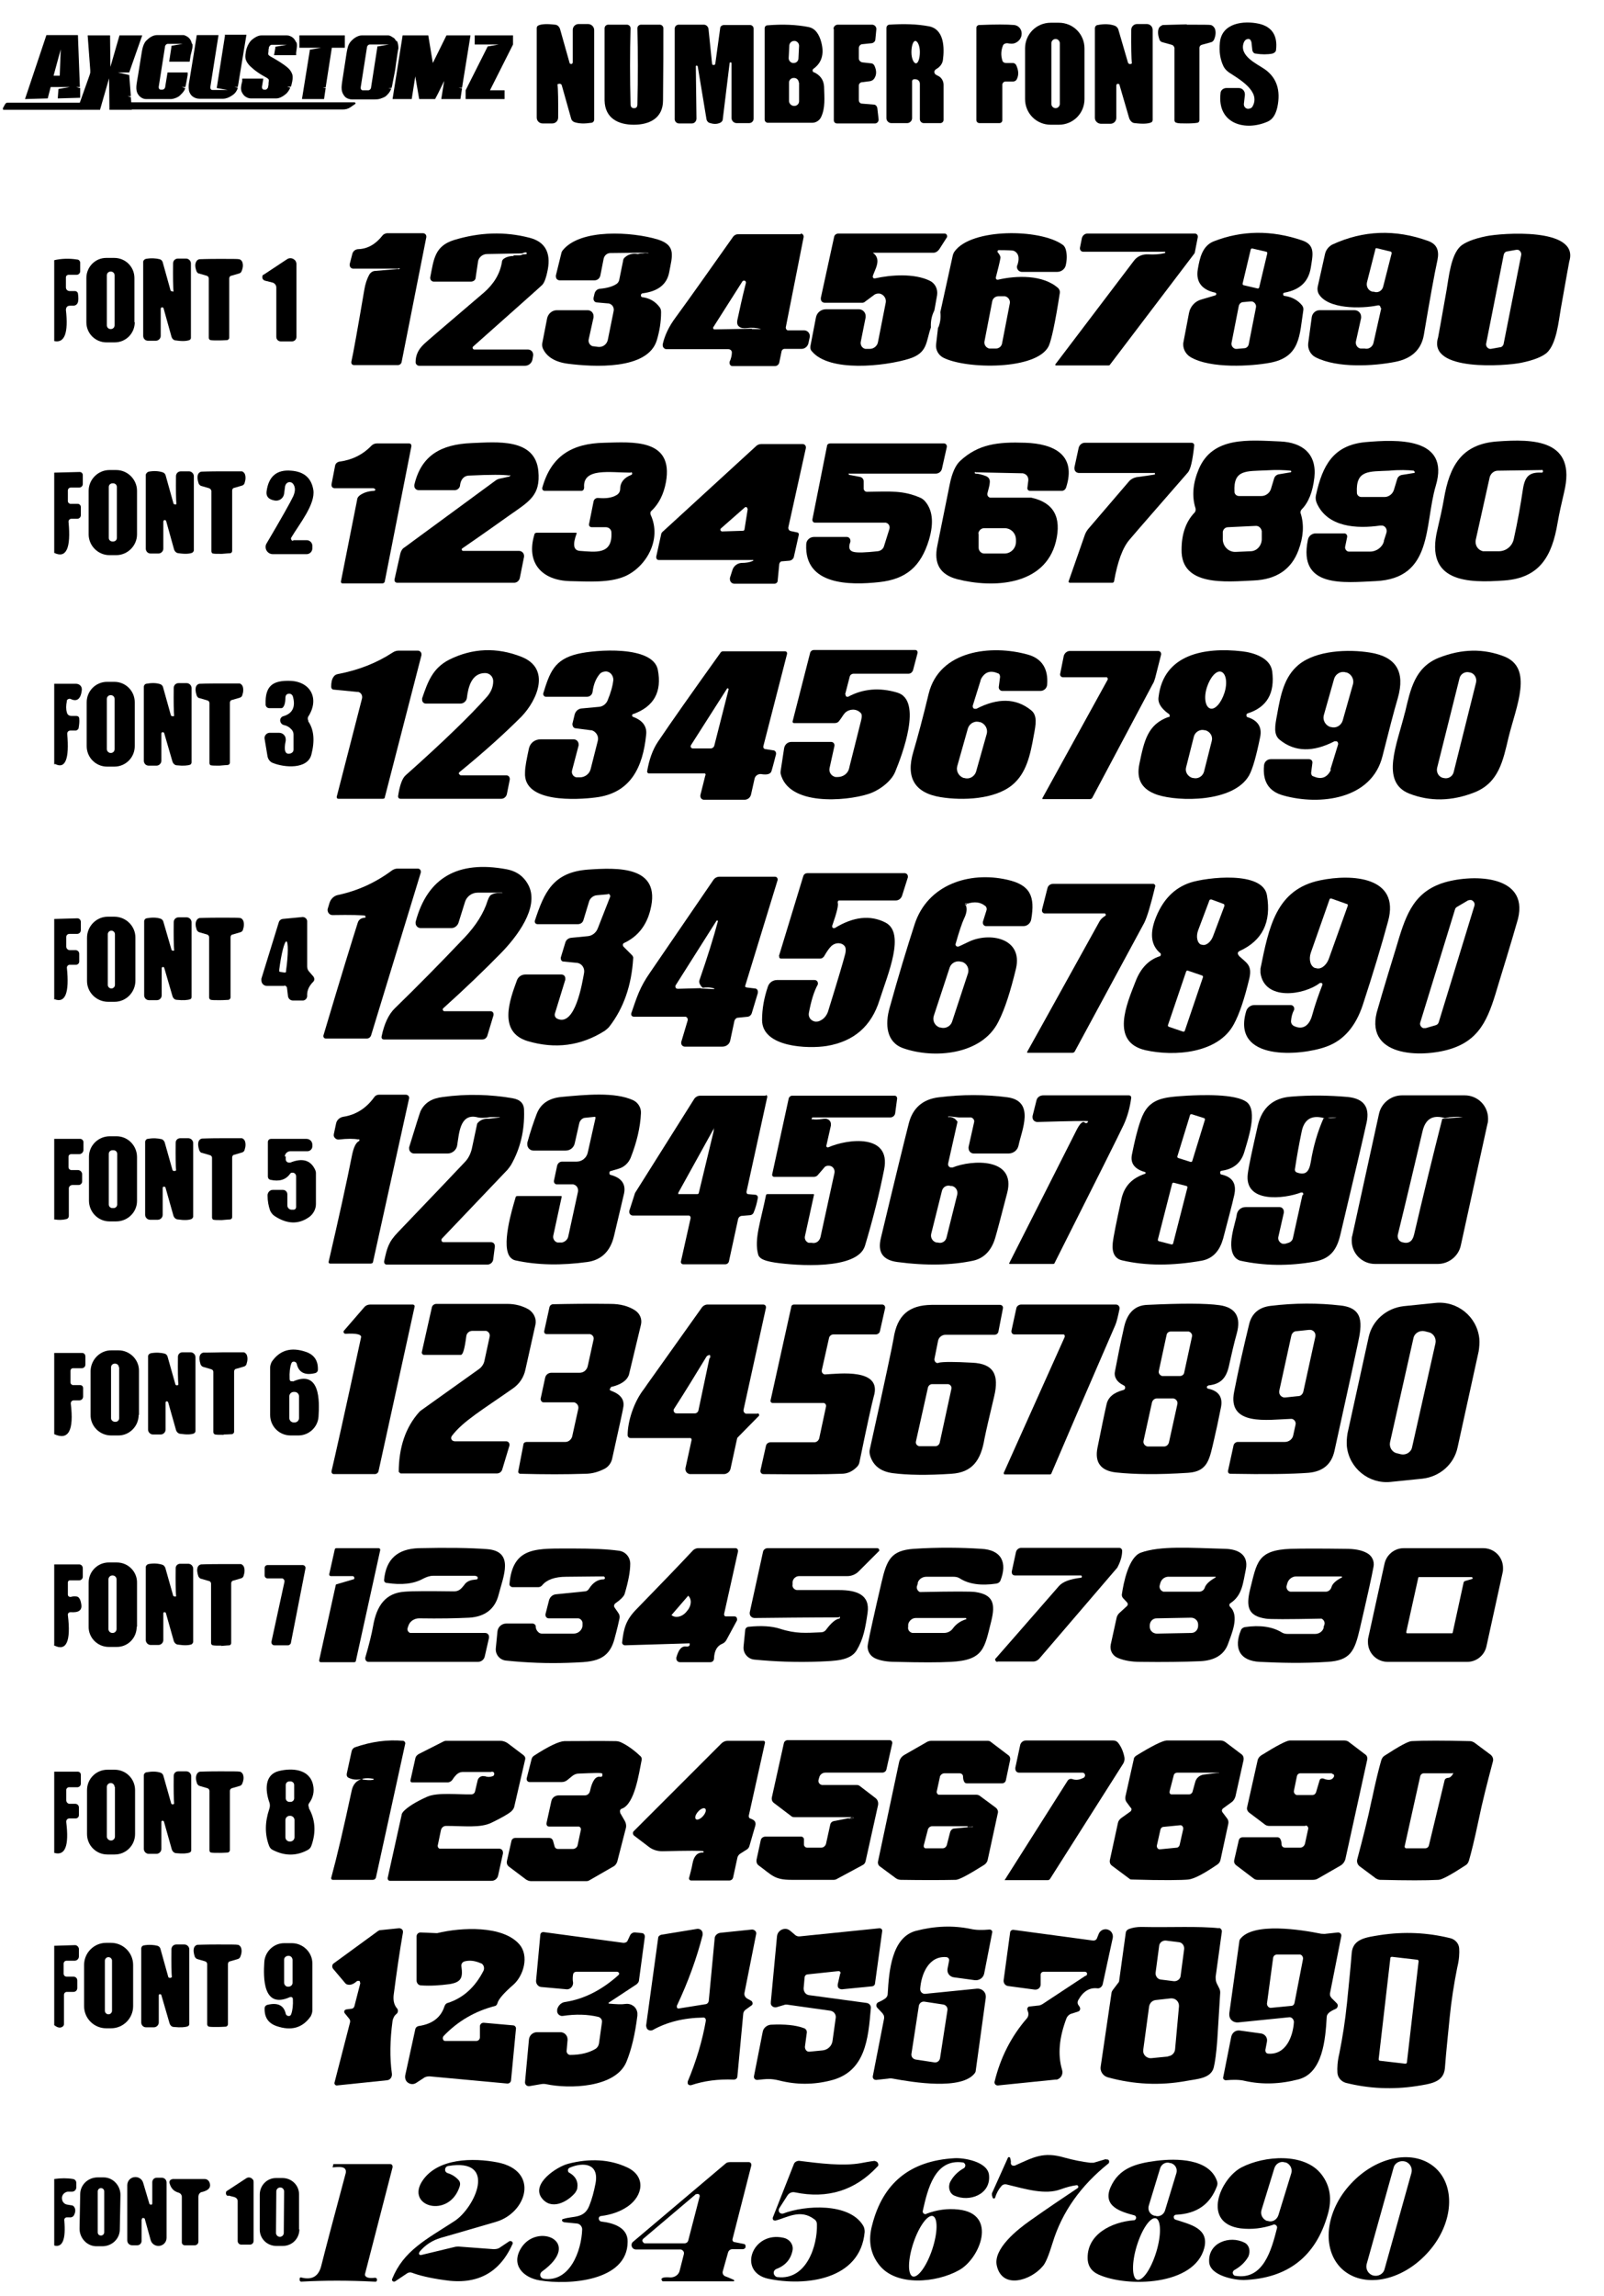 <svg viewBox="0 0 494 706.9" xmlns:xlink="http://www.w3.org/1999/xlink" version="1.1" xmlns="http://www.w3.org/2000/svg" id="Layer_1">
  
  <defs>
    <style>
      .st0 {
        fill-opacity: 1;
      }
    </style>
  </defs>
  <path d="M334,30.5c0,4.4-3.5,7.9-7.9,7.9h-2.5c-4.4,0-7.9-3.5-7.9-7.9v-15.6c0-4.4,3.5-7.9,7.9-7.9h2.5c4.4,0,7.9,3.5,7.9,7.9h0v15.6ZM326.4,13.3c0-.7-.6-1.3-1.3-1.3h0c-.7,0-1.3.6-1.3,1.3h0s0,18.7,0,18.7c0,.7.6,1.3,1.3,1.3h0c.7,0,1.3-.6,1.3-1.3h0s0-18.7,0-18.7Z"></path>
  <path d="M385.3,12.8c0-.5-.5-.9-1-.8,0,0,0,0,0,0-.6.1-.9.4-1.2,1-1.7,4.2,4.1,6.7,6.4,8.3,3.7,2.6,5,6.5,3.9,11.7-.5,2.2-1.4,3.7-2.9,4.4-6.9,3.1-15.7.8-14.6-8.7,0-.9.9-1.6,1.8-1.6h3.8c1.1,0,1.9.9,1.9,1.9,0,0,0,.2,0,.3l-.3,2.6c-.1.8.4,1.5,1.2,1.6.6,0,1.2-.2,1.5-.8,2.5-4.6-4.1-8.3-7.3-10.4-.7-.5-1.3-1.1-1.7-1.9-1-2.1-1.4-4.5-1.1-7.3.6-6.1,7.4-6.8,12-5.8,4,.9,5.8,3.6,5.3,8,0,.6-.5,1-1.1,1.2-1.6.3-3.3.3-5.2,0-.5,0-.9-.5-1-1l-.3-2.7Z"></path>
  <path d="M172.1,25.8l-.9.3c-.1,0-.2,0-.3-.2,0,0,0,0,0-.1.7-3.5,1.1,0,1,10.4,0,1-.8,1.8-1.8,1.8h-3c-1,0-1.8-.8-1.8-1.8h0V8.6c0-.4.3-.7.6-.8.9-.4,2.6-.5,5-.2.8,0,1.4.7,1.6,1.4l2.9,10.3c0,.3.3.4.6.4.2,0,.4-.3.4-.5v-10c0-1,.8-1.8,1.8-1.8h2.9c1,0,1.9.8,1.9,1.9v27.5c0,.5-.4,1-.9,1-2,.3-3.7.3-5.2-.2-.5-.2-.9-.6-1-1.1l-2.9-10.3c-.1-.3-.5-.5-.8-.4Z"></path>
  <path d="M195.3,33.3c.7,0,1-.4,1-1.2.2-8,.2-15.8,0-23.4,0-.6.5-1.1,1.1-1.1,0,0,0,0,0,0h5.8c.6,0,1.1.5,1.1,1.1,0,0,0,0,0,0,0,5.5,0,12.9-.1,22.2,0,5.5-4.2,7.5-9,7.5-4.8,0-8.9-2-9-7.5,0-9.3,0-16.7,0-22.2,0-.6.5-1.1,1.1-1.1,0,0,0,0,0,0h5.8c.6,0,1.1.5,1.1,1.1,0,0,0,0,0,0-.2,7.6-.2,15.4,0,23.4,0,.8.4,1.2,1,1.2Z"></path>
  <path d="M220.3,19.6l1.5-10.9c0-.6.6-1,1.2-1h8c.6,0,1.1.5,1.1,1.1v27.7c0,.8-.6,1.4-1.4,1.4h-3.8c-.9,0-1.6-.7-1.6-1.6,0,0,0,0,0,0v-16.7c0-.2,0-.4-.3-.4h0c-.2,0-.3.1-.3.3l-2.1,17.2c0,.5-.4.9-.8,1.1-1.1.5-2.2.4-3.4,0-.4-.2-.7-.6-.8-1l-2.7-16.3c0-.2-.2-.3-.4-.3-.1,0-.2.1-.2.2l.2,16.1c0,.8-.6,1.5-1.4,1.5,0,0,0,0,0,0h-4c-.7,0-1.3-.6-1.3-1.3h0V8.8c0-.6.5-1.2,1.2-1.2h7.8c.7,0,1.3.6,1.4,1.3l1.1,10.7c0,.3.3.5.6.4.2,0,.4-.2.4-.4Z"></path>
  <path d="M250.6,22.2c2,.9,3.1,2.4,3.2,4.5.1,3.5.4,6.5-.9,9.3-.5,1.1-1.6,1.8-2.8,1.8h-13.6c-.5,0-1-.4-1-1h0V8.7c0-.5.4-.9.8-.9,4.8-.4,9-.2,12.6.5,1.8.3,3,1.6,3.8,3.9,1.3,4,.6,7-2.2,9-.3.2-.3.6-.1.9,0,0,.1.1.2.2ZM246.1,14.1c0-.8-.6-1.4-1.3-1.5h0s-.2,0-.2,0c-.8,0-1.4.6-1.5,1.3l-.2,4c0,.8.6,1.4,1.3,1.5,0,0,0,0,0,0h.2c.8,0,1.4-.5,1.5-1.3l.2-4ZM246,25.4c0-.8-.7-1.4-1.4-1.4h-.2c-.8,0-1.4.7-1.4,1.4v5.8c.1.8.8,1.4,1.5,1.4h.2c.8,0,1.4-.7,1.4-1.4v-5.8Z"></path>
  <path d="M256.7,8.9c0-.7.6-1.3,1.3-1.3h10.6c.7,0,1.3.6,1.3,1.3,0,0,0,0,0,.1l-.3,3.1c0,.6-.5,1.1-1.1,1.2l-2.9.3c-.6,0-1.1.6-1.1,1.2v3.2c0,.6.5,1.1,1.1,1.2l2.7.3c.4,0,.8.3,1,.7.7,1.5.7,2.8,0,3.9-.3.5-.8.8-1.4.9l-2.4.3c-.5,0-1,.5-1,1v4.5c0,.6.4,1.1,1,1.1l3.6.3c.6,0,1,.5,1.1,1.1l.4,3.5c0,.6-.4,1.1-1,1.2,0,0,0,0,0,0h-11.8c-.6,0-1-.4-1-1V8.9Z"></path>
  <path d="M288.4,23.1l.6.3c1,.5,1.6,1.6,1.6,2.7v10.8c0,.6-.5,1-1,1h-5.1c-.7,0-1.2-.6-1.2-1.2v-10.9c0-.8-.6-1.4-1.4-1.4h-.4c-.3,0-.6.3-.6.6h0v11.4c0,.8-.7,1.5-1.5,1.5h-4.9c-.8,0-1.5-.7-1.5-1.5h0V8.6c0-.5.4-1,.9-1,4.4-.3,8.5-.2,12.2.5,4.7.9,4.8,6.6,4.3,10.4-.2,1.2-.9,2.1-2.1,2.8-.5.3-.7.9-.4,1.3,0,.2.2.3.4.4ZM281.9,12.6c-.7,0-1.2,1.6-1.2,3.5h0c0,1.9.7,3.4,1.4,3.4,0,0,0,0,0,0,.7,0,1.2-1.6,1.2-3.5h0c0-1.9-.7-3.4-1.4-3.4,0,0,0,0,0,0Z"></path>
  <path d="M308.7,26v11c0,.5-.4.9-.9.9h-6.1c-.6,0-1-.4-1-1h0V8.6c0-.5.4-.9.9-.9,4.9-.2,8.5-.2,10.8,0,1.5.2,2.5,1.6,2.2,3.2-.2,1.1-1,2-2.1,2.4-.5.2-1.3.2-2.3,0-.5,0-1.1.2-1.3.7-.6,1.5-.7,3-.2,4.6.1.5.6.8,1.1.8h2.2c.4,0,.8.3,1,.7.7,1.6.8,2.9.2,4.2-.2.5-.7.8-1.2.8h-2.3c-.6,0-1,.5-1,1Z"></path>
  <path d="M348.2,19.7l.9-.3c.1,0,.2,0,.3.2,0,0,0,0,0,.1-.7,3.5-1.1,0-1-10.5,0-1,.8-1.8,1.8-1.8h3c1,0,1.8.8,1.8,1.8h0v27.7c0,.4-.2.7-.5.8-.9.4-2.6.5-5,.2-.8,0-1.4-.7-1.7-1.4l-3-10.3c0-.3-.3-.4-.6-.4-.2,0-.4.3-.4.5v10c0,1-.8,1.8-1.8,1.8h-2.9c-1,0-1.9-.8-1.9-1.8h0V8.7c0-.5.4-1,.9-1,2-.4,3.7-.3,5.2.2.5.2.9.6,1.1,1.1l3,10.3c.1.3.5.5.8.4Z"></path>
  <path d="M365.5,7.6c4.6,0,7.1,0,7.4.1.5.1.9.5,1.2,1,.4.9.4,2.1-.2,3.5-.2.4-.5.7-.9.8l-2.9.8c-.4.1-.7.5-.7.9v22.3c0,.4-.3.8-.7.8-.5.1-1.5.2-3.2.2-1.6,0-2.7,0-3.1-.2-.4,0-.7-.4-.7-.8V14.7c-.1-.4-.4-.8-.8-.9l-2.9-.8c-.4-.1-.8-.4-.9-.8-.5-1.4-.6-2.6-.2-3.5.2-.5.7-.8,1.2-1,.4,0,2.8-.1,7.4-.2Z"></path>
  <path d="M122.6,82.9c.2,0,.4-.1.5-.2,0,0,0,0,0-.1s0,0-.1,0h0c-.1,0-.3,0-.4.1h-13.6c-.7.1-1.3-.4-1.3-1.1,0-.1,0-.2,0-.3l.8-3.1c.2-.9,1-1.5,1.9-1.5,2.8-.1,5.3-1.5,7.4-4.2.3-.4.8-.6,1.3-.7h11.2c.5,0,1,.4,1,1,0,0,0,.1,0,.2l-7.6,38.4c-.1.6-.6,1-1.2,1h-13.5c-.4,0-.8-.3-.8-.8,0,0,0-.1,0-.2.6-2.6,1.9-9.9,4-22.2.3-1.8.8-3.3,1.5-4.6.4-.7,1.1-1.2,1.9-1.2l7-.6Z"></path>
  <path d="M196.3,78.1c1.1.1,2.2,0,3.3-.3M199.5,77.8h-3.1s-8.4.1-8.4.1c-1.1,0-1.9.8-2.1,1.8l-1,5.1c-.2.9-.9,1.5-1.8,1.5h-10.7c-.7,0-1.2-.5-1.2-1.2,0,0,0-.2,0-.3l1.7-6.9c0-.2.2-.5.3-.7,5.4-7,21.7-5.8,29.3-3.5,5.9,1.8,4.5,5.2,3.6,10.1-.7,3.8-3.5,5.9-8.2,6.5-.3,0-.6.4-.5.7,0,.3.2.5.5.5,2.2.3,3.9,1.3,5.2,3,.4.5.5,1,.5,1.6,0,3.1-.5,5.9-1.3,8.6-2.8,9.4-19.9,8.2-27.2,7.3-4.1-.5-6.7-2.1-7.9-4.7-.2-.5-.3-1.1-.2-1.6l1.5-7.7c.3-1.4,1.5-2.5,3-2.5h9.5c1,0,1.8.8,1.8,1.8,0,.1,0,.3,0,.4l-1.5,6.8c-.2.9.4,1.9,1.3,2.1,0,0,.1,0,.2,0l1.5.2c1.4.1,2.6-.8,2.9-2.2l1.8-8.9c.2-1.1-.5-2.1-1.6-2.3,0,0-.1,0-.2,0l-3.4-.3c-.6,0-1.1-.6-1-1.3,0,0,0,0,0-.1l.3-1.3c.2-.8.8-1.4,1.6-1.5,2.3-.2,4-.7,5.2-1.5.4-.3.7-.7.8-1.2l1.2-5.9c0-.5.3-.9.7-1.2,1.1-.9,2.4-1.2,3.9-.9l3.3-.3Z"></path>
  <path d="M246.6,71.9c.5,0,.9.4.9.9,0,0,0,.1,0,.2l-5.5,27.8c0,.4.2.8.6.9,0,0,0,0,.1,0h5c.9,0,1.7.8,1.7,1.7,0,.1,0,.2,0,.3l-.4,1.9c-.2,1-1.1,1.8-2.1,1.8h-5.3c-.4,0-.8.3-.9.8l-.7,3.4c-.1.6-.7,1.1-1.3,1.1h-13.1c-.5,0-.9-.4-.9-.9,0-.1,0-.3,0-.4.5-1.1.7-2.1.7-2.9,0-.6-.5-1-1.1-1h-19c-.7,0-1.2-.6-1.2-1.2s0-.2,0-.3c.6-2.7,1.9-5.5,4-8.3,5.2-7.1,11-15.4,17.6-24.7.4-.6,1-.9,1.7-.9h19.2ZM231.5,101.3h2.9s0,0,0,0,0,0,0,0c-1.4-.4-2.9-.5-4.4-.3-1,.1-1.8,0-2.3-.4-.6-.4-.8-1.1-.6-2.1.7-3.2,1.5-7,2.6-11.3.1-.3,0-.7-.4-.8-.3,0-.6,0-.7.3l-8.9,14c-.2.2,0,.6.2.7,0,0,.2,0,.3,0l11.4-.2Z"></path>
  <path d="M287.7,95.7c-.8,1.6-1.1,3.3-1,5.1-1.6,4.5-.9,7.9-6.9,9.7-7.2,2.2-24.4,4.2-29.8-2.4-.4-.4-.5-1-.4-1.6l1.7-8.8c.3-1.5,1.6-2.5,3.1-2.5h10.1c1.1,0,2.1.9,2.1,2.1,0,.1,0,.3,0,.4l-1.5,7.5c-.2,1,.4,2,1.4,2.2.1,0,.2,0,.4,0h1c1.2,0,2.3-.9,2.5-2.1l2.4-12.2c.2-1.2-.6-2.4-1.8-2.7-.6-.1-1.3,0-1.8.4l-3.1,2.3c-.1,0-.3.1-.4.1h-11.7c-.7,0-1.2-.5-1.2-1.2,0,0,0-.2,0-.3l4.1-18.8c.1-.6.7-1,1.3-1h32.7c.5,0,.8.4.8.8,0,.2,0,.3-.1.4l-2.3,3.6c-.5.7-1.2,1.2-2.1,1.1h-18.4s0,0,0,0c0,0,0,0,0,0h0c2.9,2,.6,5.2,0,7.2,0,.3,0,.6.4.7,0,0,.2,0,.3,0,4.9-1.1,12-1.6,16.8.7,1.7.8,2.6,2.6,2.3,4.5l-.8,4.5Z"></path>
  <path d="M289,100.8c.6-1.5.8-3.1.6-4.7l3.8-17.3c.1-.5.3-1,.6-1.4,5.2-7.2,26.3-7,33.2-2.1.5.3.8.8,1,1.4.5,1.7.4,3.4,0,5.1-.3,1.1-1.4,1.9-2.6,1.9h-10.9c-.8,0-1.5-.7-1.5-1.5,0-.2,0-.4.1-.5.5-1.4.9-3.6-1.1-4.5-.3-.1-1.8-.2-4.6-.2-.2,0-.4.2-.4.4,0,.1,0,.2.1.3.6.7.9,1.3.8,1.8-.2,1.2-.7,3.2-1.4,5.9,0,.3,0,.6.4.7,0,0,.2,0,.3,0,5.6-1.3,13.8-1.6,18.5,2.6.4.4.6,1,.5,1.5-1.4,9.1-2.6,14.5-3.4,16.3-3.6,7.5-25.5,7.2-32.5,3.6-1.5-.8-2.4-2.4-2.2-4.1l.6-5.2ZM306.7,107.3c.9,0,1.7-.6,1.9-1.5l2.4-12.4c.2-1-.5-2-1.5-2.2-.1,0-.2,0-.4,0h-1.6c-.9,0-1.7.6-1.9,1.5l-2.4,12.4c-.2,1,.5,2,1.5,2.2.1,0,.2,0,.4,0h1.6Z"></path>
  <path d="M358.7,77.9c.1,0,.2-.1.2-.2,0-.1-.1-.2-.2-.2h-25.1c-.5,0-1-.4-1-1,0,0,0-.1,0-.2l.6-3c.2-.8.9-1.4,1.7-1.4h33.1c.5,0,.9.4.9.9,0,0,0,.1,0,.2l-.9,4.6c0,.2-.1.4-.2.5l-25.9,34.1c-.1.2-.3.3-.5.3h-16.2c0,0-.2,0-.2-.2,0,0,0,0,0-.1l24.2-31.9c1-1.4,2.7-2.1,4.4-2,1.9.1,3.6,0,5.2-.4Z"></path>
  <path d="M374.3,90.9c.2,0,.3-.3.3-.5,0-.1-.2-.2-.3-.3-3.9-.8-6.1-3.1-5.4-7.2.6-3.5,1.4-7.2,4.9-8.6,8.7-3.4,17.8-3.5,27.2-.3,4.2,1.4,3.3,4.5,2.7,8.4-.7,4.3-3.3,6.8-8.1,7.7-.3,0-.5.3-.4.6,0,.2.2.4.4.4,2.3.3,4.1,1.3,5.4,2.9.3.4.5.9.4,1.5-1.2,7.6-.8,14.5-10.4,16.2-5.4,1-18.2,1.9-24.4-1.8-1.6-1-2.5-2.9-2.1-4.7l1.7-8.9c.4-2,1.9-3.6,3.8-4.1l4.4-1.3ZM390.3,78c0-.2,0-.4-.3-.5h0s-4.3-1-4.3-1c-.2,0-.4,0-.5.3h0s-2.5,10.5-2.5,10.5c0,.2,0,.4.3.5,0,0,0,0,0,0l4.3,1c.2,0,.4,0,.5-.3h0s2.5-10.5,2.5-10.5ZM382.9,93c-.7,0-1.3.6-1.4,1.3l-2.2,11.2c-.2.9.4,1.7,1.2,1.9.2,0,.3,0,.5,0l2.2-.2c.7,0,1.3-.6,1.4-1.3l2.2-11.2c.2-.9-.4-1.7-1.2-1.9-.2,0-.3,0-.5,0l-2.2.2Z"></path>
  <path d="M425.2,94.8c0-.4-.2-.7-.5-.8,0,0-.2,0-.3,0-5.2,1.1-15.6,1.2-18.3-3.6-.3-.6-.4-1.3-.3-2l2.3-10.3c.3-1.2,1.1-2.2,2.2-2.8,9.5-4.4,19.4-4.8,29.6-1.1,2.7,1,3.4,3,2.8,5.9-.9,4.1-2.3,11.8-4.2,23.1-.8,4.4-3.7,7.2-8.8,8.2-6.6,1.3-17.8,2-24.5-1.4-1.6-.8-2.5-2.6-2.3-4.3l1.1-8.1c.2-1.2,1.2-2.1,2.4-2.1h10.8c1.1,0,2,.9,2,2,0,.1,0,.3,0,.4l-1.6,7.2c-.2,1,.4,2,1.4,2.2,0,0,.1,0,.2,0h1.1c1.2.3,2.4-.5,2.7-1.7l2.4-10.7ZM428.5,77.5l-4.5-1.1c-.2,0-.4,0-.4.3,0,0,0,0,0,0l-2.6,10.2c-.3,1.3.4,2.6,1.7,2.9h.4c1.3.5,2.6-.3,2.9-1.6l2.6-10.2c0-.2,0-.4-.2-.4Z"></path>
  <path d="M445.5,89.4c.7-4,1.3-10.8,4.3-13.6,1.4-1.2,4-2.3,8-3.1,4.3-.9,28.8-2.9,25.5,7.8,0,0-.9,4.8-2.6,14.5-.7,4-1.3,10.8-4.3,13.6-1.4,1.2-4,2.3-8,3.1-4.3.9-28.8,2.9-25.5-7.8,0,0,.9-4.8,2.6-14.5ZM464.2,77.4c-.5,0-1,.5-1.1,1.1l-5.4,27.3c-.1.7.3,1.4,1.1,1.6.1,0,.3,0,.4,0l2.8-.5c.5,0,1-.5,1.1-1.1l5.4-27.3c.1-.7-.3-1.4-1-1.6-.2,0-.3,0-.5,0l-2.8.5Z"></path>
  <path d="M16.7,105.1v-25c2.2-.5,4.6-.6,7.1-.2.5,0,.9.5.9,1v2.6c0,.6-.5,1.1-1.1,1.1h-2.5c-.4,0-.8.3-.8.8h0v3.1c0,.6.5,1.1,1.1,1.1h1.7c.4,0,.8.3.9.7.2,1.4.2,2.3-.1,3-.3.6-.9.9-1.7.8-.5,0-.9,0-1.2.1-.5.2-.7.7-.7,1.2.8,7.1-.4,10.3-3.6,9.6Z"></path>
  <path d="M41.5,99.2c0,3.4-2.7,6.2-6.2,6.2h-2.5c-3.4,0-6.2-2.7-6.2-6.2v-13.6c0-3.4,2.7-6.2,6.1-6.2h2.5c3.4,0,6.2,2.7,6.2,6.2v13.6ZM35.3,84.8c0-.7-.5-1.2-1.2-1.2h0c-.7,0-1.2.5-1.2,1.2h0v15.3c0,.7.5,1.2,1.2,1.2h0c.7,0,1.2-.5,1.2-1.2h0v-15.3Z"></path>
  <path d="M53.2,89.8l.7-.2c0,0,.2,0,.2.1,0,0,0,0,0,.1-.6,2.9-.9,0-.8-8.7,0-.8.6-1.5,1.5-1.5h2.5c.8,0,1.5.7,1.5,1.5v22.9c0,.3-.2.6-.5.7-.8.3-2.2.4-4.1.1-.7,0-1.2-.5-1.4-1.2l-2.4-8.6c0-.2-.2-.4-.5-.4-.2,0-.4.2-.4.5v8.3c0,.8-.7,1.5-1.5,1.5h-2.4c-.9,0-1.5-.7-1.5-1.5v-22.8c0-.4.4-.8.8-.9,1.6-.3,3.1-.2,4.3.1.4.1.8.5.9.9l2.4,8.6c0,.3.4.4.7.4,0,0,0,0,0,0Z"></path>
  <path d="M81.6,86.4c-.6-.2-.9-.7-.8-1.3,0-.3.2-.5.5-.6l7.1-4.7c.9-.6,2-.3,2.6.5.2.3.3.7.3,1v22.4c0,.8-.6,1.4-1.4,1.4h-3.4c-.8,0-1.4-.6-1.4-1.4h0v-15.2c0-.7-.5-1.3-1.1-1.5l-2.4-.6Z"></path>
  <path d="M67.5,104.8c-1.3,0-2.2,0-2.6-.1-.3,0-.6-.3-.6-.7v-18.3c0-.4-.3-.7-.6-.8l-2.4-.7c-.4,0-.6-.4-.8-.7-.4-1.2-.5-2.1-.1-2.9.2-.4.5-.7,1-.8.3,0,2.3-.1,6.1-.1,3.8,0,5.8,0,6.1.1.4,0,.8.4,1,.8.3.8.3,1.7-.2,2.9-.1.3-.4.6-.8.7l-2.4.7c-.3,0-.6.4-.6.8v18.3c0,.3-.3.6-.6.7-.4,0-1.3.1-2.6.1Z"></path>
  <path d="M400.6,158.1c1.1,3.5.8,7.3-.7,11.3-2.2,5.9-6.8,9-13.8,9.3-8.5.4-22.4,1.9-22.2-9.5,0-4.9,1.4-8.7,4-11.4.3-.3.4-.8.3-1.3-1.2-3.8-.8-7.8,1-12.1,4.3-10.1,15.3-8.9,25.1-8.5,6.8.3,11.3,3.8,10.5,11.1-.5,4.4-1.8,7.7-3.9,9.8-.3.3-.5.9-.3,1.3ZM397.5,144.9c-1.9-.2-4.4-.3-7.6-.1-6.1.3-10.1-.3-9.7,6.6,0,.7.6,1.3,1.4,1.3h6.9c1.3,0,2.5-.9,2.9-2.1l1-3.3c.2-.7.8-1.2,1.5-1.3l3.6-.6c.1,0,.2-.2.2-.3,0,0-.1-.2-.2-.2ZM386.6,161.9l-8.4.4c-1,0-1.7.9-1.6,1.8v2.2c.2,2.1,1.9,3.7,4,3.6,0,0,0,0,0,0l4.5-.2c2.1,0,3.6-1.9,3.5-4v-2.2c-.2-1-1-1.7-1.9-1.6,0,0,0,0,0,0Z"></path>
  <path d="M426.2,166.5l.8-2.5c.3-1-.3-2-1.2-2.2-.3,0-.5,0-.8,0-7,1-16.2.6-19.5-7-.3-.8-.4-1.6-.2-2.4,2-9.2,5.4-15.4,15.3-16.3,9.3-.8,26.1-1.7,21.6,13.4-3.6,12.1-.7,28.6-18.6,29.4-9.5.4-23.9,2.3-20.8-12.7.2-1.2,1.3-2,2.4-2h8.8c.5,0,.9.4.9.9,0,0,0,.1,0,.2l-.6,2.9c-.2.7.3,1.5,1,1.6,0,0,.2,0,.3,0h6.4c1.9,0,3.7-1.3,4.2-3.1ZM435.5,144.9c-1.9-.2-4.5-.3-7.7,0-6.2.3-10.3-.3-9.9,6.8,0,.7.6,1.3,1.4,1.3h7.1c1.3,0,2.5-.9,2.9-2.2l1-3.3c.2-.7.8-1.2,1.5-1.3l3.7-.6c.1,0,.3-.1.2-.3,0-.1-.1-.3-.3-.2Z"></path>
  <path d="M444.7,153.6c1.7-10.1,5.4-16.9,16.4-17.7,11.1-.8,24.6-.7,20.6,15.7-.8,3.4-1.5,6.5-2,9.4-1.7,10.1-5.4,16.9-16.4,17.7-11.1.8-24.6.7-20.6-15.7.8-3.4,1.5-6.5,2-9.4ZM474.9,144.7l-13.6.2c-1.2,0-2.2.9-2.5,2l-4.3,19.3c-.3,1.6.6,3.1,2.2,3.5.2,0,.4,0,.6,0h4.3c2.2,0,4.1-1.5,4.6-3.7,1.2-5.4,2.1-10.5,2.8-15.2.6-4.1,1.9-5.5,5.8-5.3.2,0,.4-.1.4-.4h0c0-.3-.2-.5-.4-.5,0,0,0,0,0,0Z"></path>
  <path d="M194.2,145.5c-6.3,0-14.8-1.6-14.3,4.6,0,.5-.3,1-.8,1,0,0,0,0,0,0h-11.4c-.4,0-.7-.3-.7-.7,0,0,0-.1,0-.2,2.7-9.8,9.1-13.7,19.1-13.9,8.6-.2,21.4-1.4,19,12.1-.7,3.8-2.2,6.7-4.4,8.8-.4.3-.5.8-.3,1.3,3.5,7.6-1.4,16-7.9,18.9-4.9,2.1-11.2,1.6-16.9,1.5-8.7-.2-13.7-5.6-11-14.4,0-.3.4-.5.7-.5h12.1c.1,0,.2,0,.2.2,0,0,0,0,0,0-1.3,3.5-1,5.3,1.1,5.4,4.6.3,10,1.3,9.6-5.7,0-.9-.8-1.6-1.7-1.6h-4.4c-.4,0-.8-.3-.8-.8s0,0,0-.1l1.4-7c.1-.7.8-1.2,1.5-1.1,2.2.2,4.1,0,5.6-.9.7-.4,1.1-1.1,1.1-1.9,0-1.9,1.1-3.4,3.4-4.3.2,0,.3-.3.3-.5,0-.2-.2-.3-.4-.3Z"></path>
  <path d="M261.6,145.7c-.1,0-.3.2-.2.3,0,.1,0,.2.2.2l3.2.6c.7.1,1.2.7,1.2,1.4v2.2c0,.6.5,1,1,1,0,0,0,0,0,0,7.2-.1,11.2-.5,16.6,1.9.4.2.8.5,1.1.8,2.5,2.7,3,6.7,1.4,12.1-2.5,8.2-7,12.1-15.3,13-9.1,1-23.1,1-22.5-11.6,0-1.3,1.1-2.3,2.4-2.3h10.1c.6,0,1.1.5,1.1,1.1,0,.1,0,.3,0,.4-.7,1.8-.3,2.8,1,3.1,1.2.3,3.7.2,7.4-.2,1-.1,1.8-.8,2-1.7l1.6-5.1c.3-.9-.2-1.8-1.1-2-.2,0-.3,0-.5,0h-21.3c-.5,0-.8-.4-.8-.8,0,0,0-.1,0-.2l4.5-22.6c0-.5.5-.8,1-.8h35c.5,0,.9.4.9.9,0,0,0,.1,0,.2l-1.5,6.7c-.2.9-1,1.5-1.9,1.5h-26.6Z"></path>
  <path d="M300.5,145.3c-.1,0-.3,0-.3.2h0c0,.2.1.3.3.3.8,0,1.8.3,3,.7,1.1.4,1.5,1.2,1.3,2.3,0,.5-.3,1.5-.7,3.1-.1.6.2,1.1.8,1.3,0,0,.2,0,.3,0h11.8c.2,0,.4,0,.6,0,6.9,1.5,9.4,6,7.6,13.5-3.4,13.7-19.4,14.4-30.4,11.6-5.3-1.4-7.3-4.8-6.1-10.4,1.5-7.5,2.8-13.8,3.8-18.8.7-3.5,1.8-5.9,3.2-7.2,5.6-5.2,11.6-5.9,20.1-5.6,8.6.3,15.9,3.6,12.5,13.9-.2.5-.7.9-1.2.9h-9.9c-.5,0-.8-.4-.8-.8,0,0,0,0,0,0l.3-2.4c.1-1.1-.6-2-1.7-2.2,0,0-.1,0-.2,0l-14.3-.3ZM301.4,164.3v4.3c0,1,.8,1.8,1.7,1.8,0,0,0,0,0,0h6.3c1.9,0,3.5-1.6,3.5-3.6v-.6c0-2-1.5-3.6-3.5-3.6,0,0,0,0,0,0h-6.3c-1,0-1.7.8-1.8,1.7Z"></path>
  <path d="M355.6,145.6h-23.3c-.8,0-1.4-.6-1.4-1.4,0-.1,0-.2,0-.3l1.3-6c.2-.9,1-1.6,1.9-1.6h32.9c.4,0,.8.3.8.8,0,0,0,0,0,0-.5,4.6-1.1,7.4-2,8.4-8.6,9.9-14.6,16.7-17.9,20.6-2.1,2.4-3.7,6.7-4.8,12.9,0,.2-.3.4-.5.4h-13.1c-.2,0-.4-.2-.4-.3,0,0,0,0,0-.1l5-14.3c.2-.6.6-1.3,1-1.8l12.6-14.7c.6-.7,1.4-1.1,2.3-1.3,3.1-.4,4.9-.7,5.5-.8.2,0,.3-.2.2-.3,0-.2-.2-.3-.3-.2h0Z"></path>
  <path d="M115.1,150.3h-12c-.6,0-1-.4-1-1,0,0,0-.1,0-.2l1.1-5.7c.1-.7.7-1.2,1.4-1.3,3.8-.5,7.1-2.1,9.8-4.9.4-.4,1-.7,1.7-.7h9.9c.4,0,.7.3.7.7,0,0,0,.1,0,.2l-8.2,41.6c0,.3-.4.6-.7.6h-12.3c-.3,0-.5-.2-.5-.5,0,0,0,0,0-.1l5-25.2c0-.5.4-1,.8-1.3,1.1-.8,2.5-1.3,4.4-1.4.2,0,.4-.2.4-.3h0c0-.2-.2-.4-.4-.4Z"></path>
  <path d="M156.9,146.4c-1.8-.3-5.9-.3-12.3,0-1.8,0-2.7,1.3-2.9,2.9,0,.9-.9,1.7-1.8,1.6h-11c-.7,0-1.3-.6-1.3-1.3,0-.1,0-.2,0-.3,2.1-9.1,8.2-12.5,17.6-12.9,7.8-.3,19.6-1.6,20.6,8.6.7,7.5-2.7,9.3-9,13.7-8,5.7-12.8,9-14.4,10.1-.2.1-.3.4-.1.6,0,.1.2.2.4.2h17.2c.8,0,1.5.7,1.5,1.5,0,.1,0,.2,0,.3l-1.3,6.5c-.2.9-.9,1.5-1.8,1.5h-36c-.4,0-.8-.3-.8-.8,0,0,0-.1,0-.2l1.8-8c.2-.8.6-1.5,1.3-1.9l28.2-20.7c.3-.2.6-.3.9-.4l3.2-.7c.1,0,.2-.2.2-.3,0,0,0-.1-.2-.2Z"></path>
  <path d="M232,172.6c0,0,0-.1,0-.2,0,0,0,0-.1,0h-29c-.5,0-.8-.4-.8-.8,0,0,0-.1,0-.2l1.5-6.8c0-.4.3-.8.7-1.1l28.6-26.2c.4-.4,1-.6,1.6-.6h12.7c.6,0,1,.5,1,1,0,0,0,.1,0,.2l-5.4,24.4c-.1.5.2,1.1.8,1.2l1.9.4c.4,0,.6.5.5.8,0,0,0,0,0,0l-1.5,6.7c-.1.6-.7,1.1-1.3,1.2l-2.4.2c-.4,0-.7.4-.8.8l-.5,5.2c0,.5-.5.9-1,.9h-12.3c-.8,0-1.4-.6-1.4-1.4,0-.1,0-.3,0-.4l.8-2.5c.4-1.2,1.5-2,2.7-2.1,1.5,0,2.6-.2,3.5-.6ZM230.2,156.7c0-.3-.2-.6-.4-.6-.1,0-.3,0-.4.1l-7.4,6.5c-.2.2-.2.5,0,.7.1.1.2.2.4.2l6.4-.2c.3,0,.5-.2.5-.5l1-6.3Z"></path>
  <path d="M42.2,164.5c0,3.5-2.9,6.4-6.4,6.4h-2.1c-3.5,0-6.4-2.9-6.4-6.4h0s0-13.4,0-13.4c0-3.5,2.9-6.4,6.4-6.4h2.1c3.5,0,6.4,2.9,6.4,6.4h0s0,13.4,0,13.4ZM36,149.9c0-.6-.5-1.1-1.1-1.1h-.3c-.6,0-1.1.5-1.1,1.1v15.7c0,.6.5,1.1,1.1,1.1h.3c.6,0,1.1-.5,1.1-1.1v-15.7Z"></path>
  <path d="M90.3,166.3h4.2c.9,0,1.7.8,1.7,1.7h0v.8c0,1-.8,1.8-1.8,1.8h-10.4c-1.2,0-2.2-1-2.2-2.2,0-.4.1-.8.3-1.1,4.6-7.8,7.3-12.6,8.2-14.5.7-1.6.7-2.8,0-3.8-.4-.6-1.3-.8-1.9-.3-.3.2-.5.6-.6,1l-.3,2.3c-.2,1.4-1.5,2.3-2.8,2.1,0,0,0,0,0,0-1.9-.3-2.8-1.2-2.6-2.8.6-4.6,3.1-6.8,7.6-6.4,4,.3,6.2,2.3,6.8,5.9.7,4.4-4.3,10.5-6.8,14.7-.2.3,0,.7.2.9.1,0,.2.1.4.1Z"></path>
  <path d="M54,155.3l.8-.2c0,0,.2,0,.2.1,0,0,0,0,0,.1-.6,2.9-.9,0-.8-8.7,0-.8.6-1.5,1.5-1.5,0,0,0,0,0,0h2.5c.8,0,1.5.7,1.5,1.5,0,0,0,0,0,0v22.9c-.1.3-.3.6-.6.7-.8.3-2.2.4-4.1.1-.6,0-1.2-.5-1.4-1.2l-2.4-8.6c0-.2-.2-.4-.5-.4-.2,0-.4.2-.4.5v8.3c0,.8-.7,1.5-1.5,1.5h-2.4c-.9,0-1.5-.7-1.5-1.5,0,0,0,0,0,0v-22.8c.1-.4.5-.8.9-.9,1.6-.3,3.1-.2,4.3.2.4.1.8.5.9.9l2.4,8.6c0,.3.4.4.7.4,0,0,0,0,0,0Z"></path>
  <path d="M16.7,170.3v-24.8l7.8-.2c.6,0,1,.4,1,1,0,0,0,0,0,0v2.7c0,.6-.5,1.1-1.1,1.1h-2.6c-.5,0-.9.4-.9.9v3.3c0,.4.4.8.8.8h2.2c.6,0,1,.5,1,1h0v2.5c0,.6-.5,1.1-1.1,1.1h-1.8c-.5,0-.9.4-.9.9,0,0,0,0,0,0,.8,8.2-.7,11.4-4.4,9.6Z"></path>
  <path d="M68.2,170.5c-1.4,0-2.2,0-2.6-.1-.3,0-.5-.4-.5-.7v-18.6c-.1-.4-.4-.7-.7-.8l-2.4-.7c-.4-.1-.6-.4-.8-.7-.4-1.2-.5-2.1-.2-2.9.2-.4.5-.7,1-.8.3,0,2.4-.1,6.2-.1,3.8,0,5.9,0,6.2,0,.4,0,.8.4,1,.8.3.8.3,1.7-.1,2.9-.1.3-.4.6-.8.7l-2.4.7c-.3,0-.6.4-.6.8v18.6c0,.3-.2.6-.5.7-.4,0-1.3.1-2.6.2Z"></path>
  <path d="M128.7,200.3c.6,0,1.1.5,1.1,1.1,0,0,0,.2,0,.3l-11.3,43.8c0,.3-.3.4-.6.4h-13.7c-.3,0-.5-.2-.5-.5,0,0,0,0,0-.1l7.8-30.3c.2-.9-.3-1.8-1.2-2,0,0-.2,0-.3,0l-7.2-.7c-.5,0-.8-.4-.8-.9,0-1.3.2-2.3.7-3,.3-.5.8-.8,1.4-.9,6.3-1.2,11.9-3.4,16.8-6.6.6-.4,1.2-.6,1.9-.6h5.8Z"></path>
  <path d="M141.7,238.7h14.3c.6,0,1,.5,1,1.1,0,0,0,.1,0,.2l-.9,4.5c-.2.8-.9,1.4-1.7,1.4h-31.1c-.4,0-.7-.3-.7-.7,0,0,0,0,0-.1.5-3.4,1.3-5.5,2.3-6.4,11.8-10.5,20-18.5,24.8-23.9,1.5-1.6,2.2-3.3,2.2-5.1,0-1.4-1.1-2.5-2.5-2.5,0,0,0,0,0,0-4.1,0-5.2,4.2-5.6,7.6-.1,1-1,1.8-2,1.8h-10.6c-.7,0-1.2-.5-1.2-1.2,0-.1,0-.3,0-.4,1.8-5.3,3.3-9.3,8.3-11.9,7.2-3.6,14.7-3.9,22.3-.9,9.1,3.6,4.9,13.3,0,18.4-5.2,5.2-11.5,10.9-19.1,17.1-.2.2-.3.5,0,.7,0,.1.2.2.4.2Z"></path>
  <path d="M195,219.8c-.2,0-.4.4-.3.6,0,.1.1.2.3.3,3,1.1,4.3,3,4,5.5-1,9.9-4.7,18-15.6,19.3-5.5.7-22.3,1.8-21.7-7.7,0-1.7.5-4.1,1.2-7.4.4-1.7,1.8-2.8,3.6-2.8h10.2c.8,0,1.5.7,1.5,1.5,0,.1,0,.3,0,.4l-2,7.6c-.3,1,.3,2,1.3,2.2.1,0,.3,0,.5,0h.6c1.5,0,2.9-1,3.3-2.5l2.2-8.7c.4-1.4-.5-2.9-1.9-3.3,0,0-.2,0-.3,0l-4.6-.6c-.6,0-1-.6-1-1.3,0,0,0,0,0-.1l.7-2.9c.3-1,1.1-1.7,2.1-1.8l5.4-.5c1.1-.1,2.1-.8,2.6-1.9,1-2.4,1.6-4.5,1.8-6.4,0-1.3-.9-2.5-2.2-2.6-.7,0-1.5.2-2,.8-1.1,1.3-1.9,3.1-2.2,5.5-.1.8-.8,1.5-1.7,1.5h-12.7c-.4,0-.8-.4-.8-.8,0,0,0-.2,0-.2,2-6.5,3.4-10.5,10.6-12.2,5.4-1.3,23.2-2.7,24.7,4.9,1.3,6.8-1.2,11.3-7.5,13.6Z"></path>
  <path d="M217.3,238.6c0-.2,0-.5-.3-.5,0,0,0,0-.1,0h-17c-.4,0-.6-.3-.6-.6,0,0,0,0,0,0,.6-3.6,1.7-6.7,3.3-9.1,4.1-6.1,10.6-15.3,19.4-27.6.2-.2.4-.3.7-.3h19.1c.4,0,.6.3.6.6,0,0,0,.1,0,.2l-7.3,28.4c-.1.4.1.8.5.9,0,0,0,0,0,0l2.6.4c.5,0,.9.6.8,1.1,0,0,0,0,0,.1-.4,1.5-.8,3.2-1.4,5.2-.3.9-1.3,1.2-3.2.9-.9-.1-1.8.5-2,1.4l-1.1,4.9c-.2.9-1,1.6-2,1.6h-12.5c-.6,0-1.1-.5-1.1-1.1,0,0,0-.2,0-.3l1.5-6ZM224.4,212.3c0-.2,0-.3-.2-.4-.1,0-.3,0-.3.1l-11.1,17.4c-.2.3-.1.7.2.9.1,0,.2.1.4.1h5.5c.5,0,1-.4,1.1-.9l4.4-17.3Z"></path>
  <path d="M260.4,213.8c0,.3.1.6.4.7.1,0,.3,0,.4,0,4.6-2.5,9.7-2.9,15.1-1.3,8,2.3,1.5,19.3-.6,24.4-1.2,3-5.1,5.9-8.5,6.9-6.7,2.1-24.4,3.7-26.8-6.4,0-.2,0-.4,0-.6l1.1-7.2c.2-1.1,1.1-1.9,2.2-1.9h12.3c.6,0,1,.5,1,1,0,0,0,.1,0,.2l-1.5,6.8c-.3,1.3.5,2.5,1.8,2.8.1,0,.3,0,.5,0h.2c1.6,0,3.1-1,3.5-2.6,0-.2,1.3-5.1,3.7-14.8.3-1.2.3-2-.2-2.4-1.3-1.3-3.4-1.2-4.7,0-.2.2-.3.4-.5.6-.6.9-1,1.5-1.4,2-.3.4-.8.6-1.3.6h-12.6c-.2,0-.4-.2-.4-.4,0,0,0,0,0-.1l5.4-21.1c.1-.5.6-.9,1.2-.9h31.2c.4,0,.7.3.7.7,0,0,0,.1,0,.2l-1.4,5.3c-.2.6-.7,1.1-1.4,1.1h-16.9c-.6,0-1.1.4-1.2.9l-1.4,5.4Z"></path>
  <path d="M302,209.5l-2.4,7.7c-.1.4.1.9.5,1,.2,0,.4,0,.6,0,6.6-3.4,12.2-3.3,16.8.4,2.1,1.6,1.5,4.5.9,7.7-1.1,6.2-2.3,11.8-6.7,15.4-5.4,4.4-15.2,4.8-22,3.7-8-1.3-10.8-6-8.4-14,1.3-4.4,2.9-10.3,4.7-17.8,3.3-13.5,19.4-15.2,30.5-12.1,4.4,1.2,6.4,4.4,6,9.3-.1,1.1-1,1.9-2.1,1.9h-11.7c-.6,0-1.1-.5-1.1-1.1,0,0,0,0,0-.1l.4-3.1c0-.5-.2-1-.6-1.1-2.3-1-4-.5-5.2,1.6,0,.2-.2.3-.2.5ZM303.9,225.9c.4-1.5-.5-3.1-2-3.6h-.2c-1.5-.5-3.1.4-3.6,1.9h0s-3.3,11.7-3.3,11.7c-.4,1.5.5,3.1,2,3.6t0,0h.2c1.5.5,3.1-.4,3.6-1.9h0s3.3-11.7,3.3-11.7Z"></path>
  <path d="M321.1,245.6l20-36.3c.2-.3,0-.7-.2-.8,0,0-.2,0-.3,0h-13.2c-.5,0-.9-.4-.9-.8,0,0,0-.1,0-.2l1.1-5.5c.2-.9,1-1.6,1.9-1.6h27.2c.5,0,.9.4.9.9,0,0,0,.2,0,.2l-1.8,7.1c-.2.7-.4,1.4-.8,2l-18.6,35c-.1.2-.4.4-.7.4h-14.5c-.1,0-.2,0-.2-.2,0,0,0,0,0,0Z"></path>
  <path d="M359.9,220.8c.3,0,.4-.4.3-.7,0-.1-.1-.2-.2-.3-1.6-1.1-3.5-2.9-3.2-5.1,1.5-13.4,14.3-15.5,25.7-14.2,3.6.4,8.7,2,9.3,6.1.9,6.8-1.6,11.1-7.5,13-.4.1-.5.5-.4.8,0,.2.2.4.4.4,2.8.9,4.5,2.8,3.8,6.1-1.2,5.9-2.3,9.8-3.4,11.8-4.8,8.4-21.7,8.1-28.2,6-4.8-1.6-6.6-4.7-5.6-9.5,1.5-7.3,2.6-12.2,9-14.5ZM376.1,206.8c-1.5-.5-3.4,1.7-4.4,4.8-1,3.1-.5,6,1,6.5,0,0,0,0,0,0,1.5.5,3.4-1.7,4.4-4.8,1-3.1.5-6-1-6.5,0,0,0,0,0,0ZM373.2,228.1c.4-1.4-.5-2.9-2-3.3,0,0,0,0,0,0h-.2c-1.4-.4-2.9.5-3.3,1.9,0,0,0,0,0,0l-2.4,9.5c-.4,1.4.5,2.9,2,3.3,0,0,0,0,0,0h.2c1.4.4,2.9-.5,3.3-1.9,0,0,0,0,0,0l2.4-9.5Z"></path>
  <path d="M409.7,237l2.4-7.8c.1-.4-.1-.9-.5-1-.2,0-.4,0-.6,0-6.6,3.4-12.2,3.3-16.8-.4-2.1-1.6-1.5-4.5-.9-7.7,1.1-6.2,2.2-11.8,6.7-15.5,5.4-4.4,15.2-4.8,22-3.7,8,1.3,10.8,5.9,8.5,14-1.3,4.4-2.8,10.3-4.7,17.8-3.3,13.5-19.4,15.3-30.5,12.2-4.5-1.2-6.5-4.3-6-9.3.1-1.1,1-1.9,2.1-1.9h11.7c.6,0,1.1.4,1.1,1,0,0,0,0,0,.1l-.4,3.1c0,.5.2,1,.7,1.1,2.3,1,4,.5,5.2-1.6,0-.2.2-.3.2-.5ZM416.7,210.6c.4-1.5-.5-3.1-2-3.6,0,0,0,0,0,0h-.2c-1.5-.5-3.1.4-3.6,1.9l-3.2,11.3c-.4,1.5.5,3.1,2,3.6,0,0,0,0,0,0h.2c1.5.5,3.1-.4,3.6-1.9l3.2-11.3Z"></path>
  <path d="M432.7,219.4c1.7-7.2,3-13.9,10.4-16.9,7.1-2.8,13.8-2.9,20.2-.4,9,3.6,3.7,15.2,1.3,24.9-1.7,7.2-3,13.9-10.4,16.9-7.1,2.8-13.8,2.9-20.2.4-9-3.6-3.7-15.2-1.3-25ZM454.6,210.1c.3-1.4-.5-2.8-1.9-3.1h-.1c-1.4-.4-2.8.5-3.1,1.8l-6.9,27.6c-.3,1.4.5,2.8,1.9,3.1h.1c1.4.4,2.8-.5,3.1-1.8l6.9-27.6Z"></path>
  <path d="M41.5,229.7c0,3.5-2.8,6.3-6.3,6.3h-2.2c-3.5,0-6.3-2.8-6.3-6.3v-13.5c0-3.5,2.8-6.3,6.3-6.3h2.2c3.5,0,6.3,2.8,6.3,6.3h0v13.5ZM35.3,215.2c0-.7-.5-1.2-1.2-1.2h0c-.7,0-1.2.5-1.2,1.2v15.4c0,.7.6,1.2,1.2,1.2h0c.7,0,1.2-.5,1.2-1.2v-15.4Z"></path>
  <path d="M94.9,222c1.8,2.6,2.1,6,1,10.3-1.2,4.6-8.3,4-11.8,2.6-.9-.3-1.5-1.1-1.7-2l-.9-5.4c-.2-.9.5-1.8,1.4-1.9,0,0,.2,0,.3,0h2.8c1.1,0,2,.9,2,2,0,.1,0,.3,0,.4-.7,3.2-.1,4.5,1.6,3.9.5-.2.8-.6.8-1.1v-4.7c0-.5-.2-1.1-.6-1.5-.6-.7-1.4-1.2-2.4-1.4-.8-.2-1.2-1-1.1-1.7.1-.5.5-.9.9-1,2.9-.8,3.9-2.9,3-6.1-.2-.6-.8-1-1.5-.8-.5.1-.8.6-.8,1.1,0,1.6-.3,2.7-.9,3.2,0,0-.2.1-.3.1h-3.8c-.6,0-1.1-.5-1.1-1.1-.2-5.8,2.2-7.5,7.7-7.3,6.2.3,8.9,5.5,5.5,10.9-.3.4-.3,1,0,1.4Z"></path>
  <path d="M16.7,235.3v-24.8h6.7c1,0,1.8.7,1.8,1.7,0,0,0,.1,0,.2-.3,2.8-1.5,3.7-3.4,2.8-.4-.2-1,0-1.2.4,0,0,0,.1,0,.2-.3,1.4-.3,2.6,0,3.5.1.7.7,1.1,1.4,1.1h1.5c.5,0,.9.3.9.8.1.9,0,1.9-.2,3-.1.4-.5.6-.8.7h-1.7c-.6,0-1,.4-1,1,0,0,0,0,0,0,.7,7.8-.6,10.9-3.7,9.3Z"></path>
  <path d="M53.3,220.5l.8-.2c0,0,.2,0,.2.1,0,0,0,0,0,.1-.6,2.9-.9,0-.8-8.7,0-.8.6-1.5,1.5-1.5h2.5c.8,0,1.5.7,1.5,1.5v22.9c0,.3-.2.6-.4.7-.8.3-2.2.4-4.1.2-.6,0-1.2-.5-1.4-1.2l-2.5-8.6c0-.2-.2-.4-.5-.4s-.4.2-.4.5v8.3c0,.8-.7,1.5-1.5,1.5h-2.4c-.9,0-1.5-.7-1.5-1.5h0s0-22.8,0-22.8c0-.4.3-.8.7-.9,1.6-.3,3.1-.3,4.3.1.4.1.8.5.9.9l2.4,8.6c0,.3.4.4.7.4,0,0,0,0,0,0Z"></path>
  <path d="M67.6,235.7c-1.3,0-2.2,0-2.6-.1-.3,0-.5-.4-.5-.7v-18.5c0-.4-.3-.7-.7-.8l-2.4-.7c-.4,0-.6-.4-.8-.7-.4-1.2-.5-2.1-.2-2.9.2-.4.5-.7,1-.8.3,0,2.3-.1,6.1-.1,3.8,0,5.8,0,6.2,0,.4,0,.8.4,1,.8.3.8.3,1.7-.1,2.9-.1.3-.4.6-.8.7l-2.4.7c-.3,0-.6.4-.6.8v18.5c0,.3-.2.6-.6.7-.4,0-1.3.1-2.6.2Z"></path>
  <path d="M152.9,274.8c.6,0,1.2,0,1.7,0M154.6,274.8c-.6,0-1.1,0-1.7,0h-5.8c-1.8,0-3.4,1.2-3.9,2.9l-2,6.4c-.3.9-1.2,1.6-2.1,1.6h-9.6c-.8,0-1.5-.7-1.5-1.5,0-.1,0-.3,0-.4,3.6-13.6,13-19,28-16.2,3.2.6,5.5,2.3,6.9,5.2,3.1,6.7-3.7,15.6-8.7,20.7-5,5.1-10.8,10.7-17.7,16.9-.2.2-.2.5,0,.7,0,.1.2.2.4.2h14.2c.5,0,.9.4.9.9,0,0,0,.2,0,.3l-1.9,6.3c-.2.7-.8,1.2-1.6,1.2h-30.3c-.4,0-.7-.3-.7-.7,0,0,0,0,0-.1.8-4,2.2-7,4.2-8.9,6.7-6.5,13.8-13.7,21.4-21.7,3.5-3.7,5.9-7.5,7.1-11.4.3-.8.6-1.4,1-1.7.5-.3,1.1-.5,1.9-.6h1.7Z"></path>
  <path d="M112.5,281.9c-1-.2-4.4-.3-10.1-.2-.8,0-1.4-.6-1.5-1.4,0-.1,0-.3,0-.4l.6-2c.4-1.2,1.4-2.2,2.7-2.4,6-1.3,11.5-3.8,16.6-7.6.5-.3,1-.5,1.6-.5h6.3c.5,0,.9.4.9.9,0,0,0,.2,0,.3l-15.3,50.1c-.2.6-.7,1-1.3,1h-12.7c-.4,0-.7-.3-.7-.7,0,0,0-.1,0-.2,5.5-18.5,9.1-30.1,10.6-34.8.3-.9,1-1.4,2.2-1.5.1,0,.2-.1.2-.2,0,0,0-.1-.1-.2Z"></path>
  <path d="M187.2,275.3l-3.4.3c-1.1.1-2.1.9-2.4,2l-1.7,5.6c-.2.8-.9,1.3-1.7,1.3h-12.5c-.4,0-.8-.3-.8-.8,0,0,0-.2,0-.2,2.9-8.8,5.6-15,16.4-15.8,8.9-.6,22.7-1.3,19.2,12.4-1.2,4.9-4,8.3-8.1,10.2-.3.1-.5.5-.3.9,0,0,0,.1.1.2l2.6,2.6c.3.3.5.7.4,1.1-.5,8.2-2.9,15.2-7.3,20.9-.4.5-.9.9-1.4,1.3-7.4,4.7-15.3,5.7-23.8,3.2-9.2-2.8-5.5-12.7-3.3-18.7.4-1.1,1.4-1.8,2.6-1.8h11.1c.7,0,1.2.5,1.2,1.2,0,.1,0,.2,0,.4l-3.2,10.4c-.2.6.1,1.3.7,1.6,5.5,2.6,7.7-10.8,8.3-14.2.2-1.4-.7-2.8-2.2-3,0,0-.1,0-.2,0l-4-.4c-.5,0-.8-.5-.8-1,0,0,0-.1,0-.2l1.4-4.6c.2-.8.9-1.4,1.8-1.5l5.1-.5c1.4-.1,2.6-1.1,3.1-2.4l3.8-9.7c.1-.3,0-.7-.4-.9,0,0-.2,0-.3,0Z"></path>
  <path d="M239.9,294.3l7.5-24.6c.2-.6.7-.9,1.3-.9h29.9c.5,0,1,.4,1,1,0,0,0,.2,0,.3l-1.8,5.7c-.3.8-1,1.4-1.9,1.4h-17.4c-.3,0-.5.2-.5.5,0,0,0,.1,0,.2.3.7-.3,3.1-1.7,7.1,0,.3,0,.6.3.7.1,0,.3,0,.5,0,5.7-3.5,10.9-4.1,15.6-1.7,6.2,3.2.8,15.7-1.8,23.8-2.5,8.1-7.9,12.8-16.3,14.2-5.6.9-19.9.5-19.9-8,0-3.4.6-6.8,1.8-10.3.4-1.2,1.5-2,2.8-2h11.6c.6,0,1,.5,1,1,0,.2,0,.4-.1.5-1.1,2-2,4.9-2.7,8.7-.2,1.3.7,2.4,2,2.6.5,0,1,0,1.5-.3,1.3-.6,2.2-1.8,2.6-3.4,2.7-8.7,4.4-14.4,5.1-17.1.3-1.3.2-2.2-.4-2.7-1.1-1-3-.8-4.1.5,0,0,0,0,0,0-.5.5-1.2,1.5-2,2.9-.3.4-.7.7-1.2.7h-12.1c-.3,0-.6-.3-.5-.6,0,0,0,0,0-.1Z"></path>
  <path d="M230,304l2.5.3c.6,0,1,.6.9,1.2,0,0,0,.1,0,.2l-1.9,6.3c-.2.5-.6.9-1.2,1l-3,.3c-.5,0-.9.4-1.1.9l-1.3,6.1c-.2,1.1-1.2,1.9-2.4,1.9h-11.6c-.6,0-1.1-.5-1.1-1.1,0-.1,0-.2,0-.3l2-6.7c.1-.4-.1-.9-.6-1.1,0,0-.2,0-.2,0h-15.8c-.4,0-.8-.3-.8-.7,0,0,0-.2,0-.3,1.8-5.2,2.6-8,5.8-12.6,6.4-9.3,12.9-18.9,19.5-28.5.4-.6,1.1-1,1.8-1h17.2c.5,0,.8.4.8.8,0,0,0,.2,0,.2l-10,32.6c0,.2,0,.4.2.4,0,0,0,0,0,0ZM215.9,304.3l4,.2c0,0,.1,0,.1-.1,0,0,0-.1-.1-.1-1.1-.4-2.3-.4-3.5-.2-.9-.9-1.2-1.7-1-2.3,2.5-7.2,4.4-13.3,5.7-18.2,0-.1,0-.2-.2-.2,0,0-.2,0-.2,0l-12.6,19.9c-.2.3-.1.8.2,1,.1,0,.3.1.4.1l7.1-.2Z"></path>
  <path d="M297.9,278.1c-.2-.1-.3-.1-.5-.1-.1,0-.2.1-.2.3,0,0,0,.1,0,.2l.3.3c.4,1,.2,2.4-.6,4-.6,1.3-1.5,3.9-2.6,7.8-.1.3.1.7.5.8.1,0,.3,0,.4,0,.3-.1,1.3-.6,3.2-1.5,6.3-3,16.7-1.2,14.5,8.3-1.7,7-3.4,12.4-5.4,16.3-5.1,10.3-19.9,11.5-29.3,8.2-5.2-1.8-5.7-7.3-4.2-12.5,2.6-9.4,5.2-18,7.7-25.7,4-12.2,16.8-16.3,28.4-13.7,7.3,1.6,8.7,5.2,7.5,12.2-.2,1.2-1.2,2.1-2.4,2.1h-11.5c-.6,0-1-.5-1-1,0-.1,0-.2,0-.3l1.1-3.5c.2-.6,0-1.2-.5-1.5-1.4-1.1-3.2-1.3-5.4-.6ZM298.1,299.7c.5-1.5-.3-3.1-1.8-3.6,0,0,0,0,0,0h-.2c-1.5-.5-3.1.3-3.6,1.7l-4.9,14.9c-.5,1.5.3,3.1,1.8,3.6,0,0,0,0,0,0h.2c1.5.5,3.1-.3,3.6-1.7l4.9-14.9Z"></path>
  <path d="M381.5,294.2c2.3,2.2,4.2,2.8,3.3,6.9-1.5,6.3-3.1,11.1-4.8,14.2-4.8,9-18.3,10-27.2,8-11-2.5-5.7-14.4-3.1-21.1,1.6-4.2,4.1-6.7,7.4-7.8.3,0,.5-.4.4-.7,0-.1,0-.2-.2-.3-2.7-2.3-3.2-5.7-1.6-10.2,2.2-6,5.8-9.8,10.9-11.5,5-1.6,22.3-3.7,23.6,3.9,1.4,8.3-1.4,14-8.5,17.2-.4.2-.6.6-.4,1,0,0,0,.2.2.2ZM376.9,278.3l-3.8-1.4c-.2,0-.5,0-.6.2,0,0,0,0,0,0l-3.5,9.3c-.7,1.9-.3,3.9.9,4.4,0,0,0,0,0,0h.2c1.2.5,2.8-.7,3.5-2.6,0,0,0,0,0,0l3.5-9.3c0-.2,0-.5-.2-.6,0,0,0,0,0,0ZM370.5,300.8c0-.2,0-.4-.3-.5h0l-4.4-1.5c-.2,0-.4,0-.5.3l-5.6,16.5c0,.2,0,.4.3.5h0l4.4,1.5c.2,0,.4,0,.5-.3l5.6-16.5Z"></path>
  <path d="M407.3,303.2c0-.2,0-.5-.3-.6-.2,0-.3,0-.5,0-4.9,3.8-17.1,5.6-18.3-3.1,0-.4,0-.9,0-1.3,2.6-12.8,4.8-24.4,18.4-27.2,9.6-2,24.7-1.2,20.9,12.6-2,7.4-4.6,16-7.8,25.8-2.2,6.6-5.9,10.9-11.2,12.8-7.9,2.9-29.3,4.6-24.7-10.9.3-1.1,1.4-1.9,2.5-1.9h11.2c.6,0,1.1.5,1.1,1.1,0,.2,0,.4-.1.5-.5.9-.8,2.1-.9,3.4,0,.6.3,1.1.8,1.4,3,1.5,4.9-.3,5.7-3.2.9-3.3,2-6.4,3.2-9.5ZM414.8,278.3l-4.8-1.7c-.2,0-.4,0-.5.2l-5.8,16.5c-.7,2.1-.1,4.2,1.3,4.7,0,0,0,0,0,0h.2c1.5.6,3.2-.7,4-2.7,0,0,0,0,0,0l5.9-16.5c0-.2,0-.4-.2-.5,0,0,0,0,0,0Z"></path>
  <path d="M429.9,292c2.8-9.4,4.9-16.9,14.2-20.1,8.4-2.8,26.9-3.1,23.4,11-.3,1.1-2.2,7.7-5.9,19.7-2.8,9.4-4.9,16.9-14.2,20.1-8.3,2.9-26.9,3.2-23.4-11,.3-1.1,2.2-7.7,5.9-19.7ZM442.2,315.6c.4-.1.8-.5.9-.9l11-35.9c.2-.7-.2-1.4-.9-1.7-.4-.1-.8,0-1.1.1l-3.4,2c-.3.2-.5.4-.6.8l-10.7,34.8c-.2.7.2,1.4.9,1.7.2,0,.5,0,.8,0l3.1-.9Z"></path>
  <path d="M340.4,281.9c.2,0,.2-.3.1-.5,0-.1-.2-.2-.3-.2h-18.4c-.5,0-.9-.4-.9-.9,0,0,0-.2,0-.2l1.7-6.7c.2-.8.9-1.3,1.7-1.3h30.9c.3,0,.6.3.6.6s0,0,0,.1c-1.4,5.8-2.5,9.5-3.4,11.3-3.8,7-10.9,20.2-21.4,39.6-.1.2-.4.4-.7.4h-13.9c0-.1-.1-.2-.1-.2,0,0,0,0,0,0,.1-.2,7.6-13.6,22.3-40.2.3-.6.9-1.2,1.7-1.7Z"></path>
  <path d="M297.9,278.1c-.2.1-.3.3-.3.6l-.3-.3c-.1,0-.1-.2,0-.3s.1,0,.2,0c.2,0,.3,0,.5.1Z" class="st0"></path>
  <path d="M41.7,301.9c0,3.6-2.9,6.5-6.4,6.5h-2c-3.6,0-6.5-2.9-6.5-6.4h0s0-13.3,0-13.3c0-3.6,2.9-6.5,6.4-6.5h2c3.6,0,6.5,2.9,6.5,6.4h0s0,13.3,0,13.3ZM35.4,287.6c0-.6-.5-1.1-1.1-1.1h0c-.6,0-1.1.5-1.1,1.1v15.6c0,.6.5,1.1,1.1,1.1h0c.6,0,1.1-.5,1.1-1.1v-15.6Z"></path>
  <path d="M16.7,307.8v-24.9l7.1-.2c.6,0,1,.4,1.1,1,0,0,0,0,0,0v2.6c0,.7-.5,1.2-1.2,1.2h-2.3c-.6,0-1,.4-1,1v2.9c0,.6.5,1.1,1.1,1.1h1.8c.6,0,1.1.5,1.1,1.1h0v2.4c0,.6-.5,1-1,1h-1.9c-.5,0-.9.4-.9.9,0,0,0,0,0,0,.8,7.8-.5,11-3.8,9.7Z"></path>
  <path d="M53.3,292.7l.8-.2c0,0,.2,0,.2.1,0,0,0,0,0,0-.6,2.9-.9,0-.8-8.7,0-.8.6-1.5,1.5-1.5h2.5c.8,0,1.5.7,1.5,1.5v23c0,.3-.1.6-.4.7-.8.3-2.2.4-4.1.2-.7,0-1.2-.5-1.4-1.2l-2.5-8.6c0-.2-.3-.4-.5-.3-.2,0-.3.2-.3.4v8.3c0,.8-.6,1.5-1.5,1.5h-2.4c-.9,0-1.5-.7-1.5-1.5h0s0-22.8,0-22.8c0-.4.3-.8.7-.9,1.6-.3,3.1-.3,4.3.1.4.1.8.5.9.9l2.5,8.6c0,.3.4.4.7.4,0,0,0,0,0,0Z"></path>
  <path d="M67.6,307.9c-1.3,0-2.2,0-2.6-.1-.3,0-.6-.4-.6-.7v-18.6c0-.4-.3-.7-.6-.8l-2.4-.7c-.4-.1-.6-.4-.8-.7-.4-1.2-.5-2.1-.1-2.9.2-.4.5-.7,1-.8.3,0,2.4-.1,6.2-.1s5.9,0,6.2.1c.4,0,.8.4,1,.8.3.8.3,1.7-.1,2.9-.1.3-.4.6-.8.7l-2.4.7c-.3,0-.6.4-.6.8v18.6c0,.3-.3.6-.6.7-.4,0-1.3.1-2.6.1Z"></path>
  <path d="M87.5,303.5h-5.3c-1,0-1.7-.8-1.7-1.7,0-.2,0-.3,0-.5l5.4-17.5c.2-.5.6-.8,1.1-.9l6.2-.6c.7,0,1.3.5,1.4,1.2,0,0,0,0,0,.1v13.9c0,.6.2,1.2.6,1.6l1.3,1.5c.4.5.4,1.2,0,1.6-1.3,1.3-2,2.7-1.9,4.4,0,.7-.5,1.3-1.2,1.4,0,0,0,0,0,0h-3.2c-.8,0-1.4-.6-1.5-1.3l-.3-2.5c0-.4-.4-.8-.8-.8ZM86.3,299.2l1.4.2c.2,0,.4-.1.4-.3v-.3c.7-4.9.7-8.9.1-9-.6,0-1.6,3.9-2.2,8.7v.3c0,.2,0,.4.3.4Z"></path>
  <path d="M110.5,350.8c-1.6-.3-3.6-.3-6.1,0-.7.1-1.4-.4-1.6-1.1,0-.2,0-.3,0-.5l.7-3.3c.2-1.1,1.1-1.9,2.2-2.1,3.9-.6,7.1-2.6,9.6-6.1.3-.4.8-.7,1.4-.7h8.3c.5,0,1,.4,1,.9,0,0,0,.1,0,.2l-11.1,50.3c0,.4-.4.6-.8.6h-12.4c-.3,0-.5-.2-.5-.5,0,0,0,0,0,0,3.2-13.8,5.6-24.7,7.2-32.8.5-2.5,1.2-3.9,2.1-4.4.2,0,.2-.3.2-.4,0-.1-.1-.2-.3-.2Z"></path>
  <path d="M150.6,344.4l3.3-.4M153.9,343.9h-2.9c-1.7.3-3.2.3-4.2,0-5.2-1.1-5.4,5.1-6,8.7-.2,1.4-1.5,2.5-2.9,2.5h-10.4c-.8,0-1.5-.7-1.5-1.5,0-.2,0-.3,0-.4,2.1-6.9,3.3-10.6,3.5-11.1,1.3-2.7,3.6-4,6.9-4.4,7.4-1,14.6-.8,21.5.4,2.3.4,3.5,1.6,3.5,3.7.2,6.3-1.2,11.9-4,16.8-.3.5-.7,1-1.1,1.5l-20.2,21.2c-.2.2-.2.6,0,.9.1.1.3.2.4.2h14.7c.7,0,1.2.5,1.2,1.2,0,0,0,.1,0,.2l-.5,3.9c-.1.9-.9,1.6-1.8,1.6h-31c-.5,0-.8-.4-.8-.8,0,0,0-.1,0-.2.9-4.1,1.3-5.9,4.3-9,3.3-3.5,10.2-10.6,20.5-21.5,1.1-1.1,1.8-2.5,2.2-4.1l1.6-7.5c0-.3.2-.5.4-.7.8-.8,1.9-1.2,3.3-1.1l3.3-.4Z"></path>
  <path d="M183.2,343.8l-2.9.3c-.9,0-1.7.8-1.9,1.7l-1.4,6.2c-.3,1.3-1.4,2.2-2.8,2.2h-9.9c-1,0-1.9-.8-1.9-1.9,0-.2,0-.3,0-.5.9-3.3,1.9-6.3,2.9-8.9,1.2-3.1,3.7-4.8,7.5-5.2,7.5-.7,16.6-1.6,22.2,1,1.5.7,2.5,2.3,2.4,4-.2,4.4-1.3,9-3.2,13.8-.7,1.6-2,2.8-3.7,3.3l-2.4.7c-.3,0-.5.4-.4.8,0,.2.2.4.4.4,3.3.9,4.7,2.8,4.1,5.7-.2.8-1.2,5.2-3.1,13.1-1.1,4.7-3.9,7.4-8.2,8-8,1.1-15.4,1-22.2-.5-.5-.1-1-.4-1.4-.8-3.2-3.2.5-15.2,1.5-18.6,0-.3.3-.4.6-.4h13.4c.1,0,.2,0,.2.2,0,0,0,0,0,0l-2.6,12c-.2.9.4,1.9,1.3,2.1.2,0,.4,0,.5,0h.9c.9-.2,1.7-.9,1.9-1.8l3-13.8c.2-1.1-.4-2.1-1.5-2.3-.1,0-.3,0-.4,0h-4.6c-.5,0-.9-.4-.9-.9,0,0,0-.1,0-.2l1-4.7c.2-.7.8-1.2,1.5-1.2h4.5c1.6,0,3-1.1,3.4-2.7l2.4-10.7c0-.2,0-.4-.2-.4,0,0,0,0,0,0Z"></path>
  <path d="M235.8,337.1c.3,0,.5.2.5.5,0,0,0,0,0,.1l-6.4,29.2c0,.3.1.6.4.7,0,0,0,0,0,0l2.3.2c.5,0,.9.5.8,1,0,0,0,0,0,0-.3,1.6-.7,3.1-1.3,4.5-.2.5-.7.8-1.2.8l-2.4.2c-.6,0-1.1.5-1.2,1.1l-2.8,12.9c-.1.5-.6.9-1.1.9h-13c-.4,0-.7-.3-.7-.7,0,0,0-.1,0-.1l3-13.4c0-.4-.1-.7-.5-.8,0,0-.1,0-.2,0h-17.1c-.6,0-1.1-.5-1.1-1.1,0-.1,0-.2,0-.3l1.7-5.3c0-.2.2-.4.3-.6l18-28.6c.4-.6,1.1-1,1.9-1h20.2ZM219.8,347.5l-10.9,19.7c0,.1,0,.3,0,.4,0,0,0,0,.1,0h5.8c.2,0,.3-.1.4-.3l4.6-19.1c.1-.9.1-1.2,0-.7Z"></path>
  <path d="M250.3,344.5c.3.2,1.5.2,3.6-.1,1-.1,1.9.5,2,1.5,0,.2,0,.4,0,.6l-1.4,6.2c0,.2,0,.4.3.5,0,0,.2,0,.3,0,5.9-2.6,19.4-4.3,17.2,6.8-1.5,7.6-3.5,15.5-5.9,23.5-2.3,7.6-21.4,6.1-27.6,5.2-2-.3-3.5-.7-4.4-1.3-.4-.3-.8-.7-.9-1.2-1.3-4.7.8-10.2,2.4-18.2,0-.3.3-.4.5-.4h14.1c.1,0,.2,0,.2.2,0,0,0,0,0,0l-2.8,12.8c-.2.9.4,1.8,1.2,2,0,0,0,0,.1,0h.8c1.3.3,2.4-.5,2.7-1.8l4.3-19.7c.2-1-.4-2-1.4-2.2-.7-.1-1.4,0-1.8.6l-1.9,2.2c-.3.4-.8.6-1.3.6h-12.2c-.3,0-.6-.3-.6-.6,0,0,0,0,0-.1l5.1-23.4c.1-.5.6-.9,1.1-.9h31.5c.5,0,.8.4.8.8,0,0,0,0,0,.1l-.6,4.5c-.1.7-.7,1.3-1.5,1.3h-23.9c-.2,0-.3.2-.3.4,0,.1,0,.2.1.3Z"></path>
  <path d="M295.3,344c-.9-.1-1.7-.2-2.6-.3-.4,0-.7,0-.7,0,0,0,0,.2.1.2,0,0,0,0,.1,0,.4-.1,1,0,1.7.4.3.2.6.5,1,1l-2.9,12.9c-.1.5.2,1.1.8,1.2.2,0,.4,0,.6,0,5.9-2.4,19.6-3.1,16.8,7.8-1.9,7.3-3.1,11.9-3.7,13.9-1,3.4-3.1,6.2-6.8,7-6.6,1.4-14.4,1.6-23.4.4-4.4-.6-6.1-3-5-7.4,4.3-18,7.2-29.8,8.6-35.3,1.2-4.7,4.3-7.4,9.2-8,7.2-.9,14.3-.9,21.2,0,8.6,1.2,4.3,10.3,3.4,14.8-.3,1.5-1.6,2.5-3.1,2.5h-10.7c-.9,0-1.6-.7-1.6-1.7,0-.1,0-.2,0-.3l1.7-7.6c.2-.7-.3-1.3-.9-1.5,0,0-.2,0-.3,0h-3.6ZM294.8,367.8c.3-1.2-.4-2.4-1.6-2.7h-.4c-1.2-.4-2.4.3-2.7,1.5l-3.3,13.2c-.3,1.2.4,2.4,1.6,2.7h.4c1.2.4,2.4-.3,2.7-1.5l3.3-13.2Z"></path>
  <path d="M335.3,345.2c0-.2-5.3-.1-15.8.2-.8,0-1.5-.6-1.5-1.4,0-.1,0-.3,0-.4l1.2-4.8c.2-1,1.1-1.6,2.1-1.6h26.4c.4,0,.7.3.7.7,0,0,0,0,0,0-.4,3.1-1.2,5.9-2.3,8.3-1.1,2.4-8.2,16.6-21.3,42.6,0,.2-.3.3-.5.3h-13.3c0,0-.2,0-.2-.2,0,0,0,0,0,0,5.6-11,12.5-24.7,20.7-40.9,1.1-2.2,2-3,2.6-2.4.2.2.6.2.8,0,.1-.1.2-.3.2-.5Z"></path>
  <path d="M352.6,361.3c.2,0,.3-.2.2-.3,0-.1-.1-.2-.2-.2-3.2-.9-4.5-2.7-4-5.3.8-4,1.6-7.5,2.7-10.6,2.4-7,7-7.1,14.3-7.6,4-.2,14.9-.7,18.4,2,3.4,2.7.4,11.3-.8,15.4-1,3.3-3.3,5.2-6.9,5.7-.4,0-.6.4-.5.7,0,.3.2.5.5.5,3.4.8,4.6,2.9,3.8,6.4-.6,2.7-1.8,7.2-3.4,13.3-1,3.5-2.9,6.1-6.6,6.8-9.1,1.6-17.2,1.6-24.5-.1-2.2-.5-3.2-2.3-2.9-5.3.2-1.9,1.1-6.4,2.7-13.7.9-3.9,3.3-6.4,7.4-7.7ZM371.1,344.7c0-.2,0-.4-.3-.5,0,0,0,0,0,0l-3.8-1.2c-.2,0-.4,0-.5.3,0,0,0,0,0,0l-3.9,12.7c0,.2,0,.4.3.5,0,0,0,0,0,0l3.8,1.2c.2,0,.4,0,.5-.3,0,0,0,0,0,0l3.9-12.7ZM365.7,365.6c0-.2,0-.4-.3-.5l-3.9-1c-.2,0-.4,0-.5.3l-4.4,17.2c0,.2,0,.4.3.5l3.9,1c.2,0,.4,0,.5-.3l4.4-17.2Z"></path>
  <path d="M401.4,367.7c0-.3-.1-.6-.4-.6,0,0-.2,0-.3,0-5.2,2-17.6,3.4-16.4-5.8.3-2.4,1.4-7.4,3.1-14.9,1.3-5.4,4.7-8.4,10.2-8.8,5.9-.5,11.8-.4,17.5.1,4.9.5,6.8,3.1,5.8,7.8-1,4.6-3.7,16.1-8.1,34.6-1.1,4.7-3.1,7.4-8,8.3-7.9,1.4-15.5,1.3-22.8-.3-.5-.1-.9-.4-1.3-.7-3.4-3.1,0-11.3.2-13.5.2-1.3,1.3-2.3,2.7-2.3h10.5c.7,0,1.3.6,1.3,1.4,0,0,0,.2,0,.3l-1.7,7.5c-.2.9.4,1.8,1.3,2.1.3,0,.6,0,.8,0l1-.3c.7-.2,1.3-.8,1.4-1.5l2.9-13.1ZM407.7,344.3c1.6-.2,3.3-.1,3.9-.3-1.2,0-2.2-.1-3.2.4-4.2-1.4-6.7,0-7.5,3.9-.8,3.8-1.5,7.7-2.1,11.7,0,.4.1.7.5.9,2.9,1.1,3.9-.3,4.4-3.2.8-4.9,2.1-9.3,3.9-13.4Z"></path>
  <path d="M442.8,389.1h-19.3c-4,0-7.2-3.2-7.2-7.2,0-.5,0-1,.2-1.6l8.2-37.4c.7-3.3,3.7-5.7,7.1-5.7h19.3c4,0,7.2,3.2,7.2,7.2,0,.5,0,1-.2,1.6l-8.2,37.4c-.7,3.3-3.7,5.7-7.1,5.7ZM444.4,344.4l6.3-.5M450.6,343.9c-1.9-.2-3.7-.1-5.6.3-3.7-1.1-6,.2-6.9,4.1-2.5,10.6-5,21.2-7.6,31.8-.2,1,.3,2,1.3,2.3,2,.6,3.2-.2,3.7-2.3,2.8-12,5.7-23.9,8.7-35.7l6.3-.5Z"></path>
  <path d="M219.9,348.3v-.7c.1-.4.1-.2,0,.7Z" class="st0"></path>
  <path d="M42.2,369.7c0,3.5-2.9,6.3-6.4,6.3h-2.1c-3.5,0-6.3-2.9-6.3-6.4,0,0,0,0,0,0v-13.5c0-3.5,2.9-6.3,6.4-6.3h2.1c3.5,0,6.3,2.9,6.3,6.4h0s0,13.5,0,13.5ZM36.1,355.2c0-.6-.5-1.1-1.1-1.1h-.4c-.6,0-1.1.5-1.1,1.1h0v15.6c0,.6.5,1.1,1.1,1.1h.4c.6,0,1.1-.5,1.1-1.1h0v-15.6Z"></path>
  <path d="M16.7,375.5v-24.9h7.8c.6-.1,1.2.4,1.2,1,0,0,0,0,0,0v2.4c0,.7-.6,1.3-1.3,1.3h-2.5c-.4,0-.8.3-.8.8h0v3.2c0,.5.4.9.9.9h2c.7,0,1.3.6,1.3,1.3h0v2.2c0,.6-.5,1.1-1.1,1.1h-1.9c-.6,0-1.1.5-1.1,1h0v8.5c0,.5-.3.9-.8,1-1.2.3-2.4.3-3.6.1Z"></path>
  <path d="M54,360.4l.7-.2c0,0,.2,0,.2.1,0,0,0,0,0,.1-.6,2.9-.9,0-.8-8.6,0-.8.6-1.4,1.4-1.4h2.5c.8,0,1.5.7,1.5,1.5h0v22.7c-.1.3-.3.6-.6.7-.8.3-2.1.4-4.1.1-.6,0-1.2-.5-1.4-1.2l-2.4-8.5c0-.2-.2-.4-.5-.4s-.4.2-.4.5v8.2c0,.8-.7,1.5-1.5,1.5h-2.4c-.8,0-1.5-.7-1.5-1.5,0,0,0,0,0,0v-22.6c.1-.4.4-.8.8-.8,1.6-.3,3.1-.2,4.3.1.4.1.7.5.9.9l2.4,8.5c0,.3.4.4.7.4Z"></path>
  <path d="M68.4,375.6c-1.3,0-2.2,0-2.6-.1-.3,0-.5-.4-.5-.7v-18.4c0-.4-.3-.7-.7-.8l-2.4-.7c-.4,0-.6-.4-.8-.7-.4-1.2-.5-2.1-.2-2.9.2-.4.5-.7,1-.8.3,0,2.3-.1,6.1-.1,3.8,0,5.8,0,6.1,0,.4,0,.8.4,1,.8.3.8.3,1.7-.1,2.9-.1.3-.4.6-.8.7l-2.4.7c-.3,0-.6.4-.6.8v18.4c0,.3-.2.6-.6.7-.4,0-1.3.1-2.6.2Z"></path>
  <path d="M88,355.9v1c0,.6.5,1,1,1,.1,0,.3,0,.4,0,3.7-1.5,6.3-.8,7.7,2.3.1.3.2.6.2.9v9.6c0,1.5-.8,3-2,3.9-3.3,2.4-6.9,2.3-10.8-.3-.6-.4-1-1-1.3-1.6-.5-1.4-.8-3-.8-4.7,0-.9.7-1.7,1.6-1.7,0,0,0,0,0,0h3.1c.8,0,1.4.6,1.4,1.4v3.4c0,.7.6,1.3,1.3,1.3h.6c.5,0,.8-.4.8-.8h0v-9.5c0-.6-.5-1.1-1.1-1.1s-.6.2-.8.4c-1.3,1.8-3.3,2.4-6,1.8-.5-.1-.8-.5-.8-1v-10.6c0-.6.4-1,1-1h10.9c1,0,1.8.8,1.8,1.8h0v.5c0,.8-.7,1.5-1.5,1.5h-5.3c-.9,0-1.7.8-1.7,1.7h0Z"></path>
  <path d="M105.8,409.8l6.4-7.4c.4-.5,1.1-.8,1.8-.8h13.1c.3,0,.6.2.6.5,0,0,0,0,0,.1l-11.1,50.6c-.1.6-.6,1-1.2,1h-12.6c-.4,0-.7-.3-.7-.7,0,0,0-.1,0-.2.9-3.8,4-17.5,9.1-41.2.2-.9-1.4-1.3-4.8-1.1-.3,0-.5-.2-.6-.5,0-.1,0-.3.1-.4Z"></path>
  <path d="M122.8,453.3c0-7.7,2.1-13.9,6.3-18.6.2-.2.4-.4.7-.6l17.8-12.7c.8-.6,1.4-1.5,1.6-2.5l1.6-7.4c.2-.8-.3-1.6-1.1-1.8-.1,0-.2,0-.3,0h-3.9c-1,0-1.8.7-1.9,1.7-.5,3.8-1,5.7-1.7,5.7-4.4,0-8.1,0-11.3,0-.4,0-.6-.3-.7-.6,0,0,0-.1,0-.2l3.1-13.8c.1-.6.7-1.1,1.4-1.1,7.6,0,14.9,0,21.8,0,2.5,0,4.7.6,6.6,1.7,1.6,1,2.5,2.9,2.1,4.7l-3.1,13.9c-.5,2.3-1.8,4.3-3.8,5.7-9.4,6.6-15.4,10.1-18.8,14.6-.4.5-.3,1.2.2,1.5.2.1.4.2.7.2h15.8c.5,0,1,.4,1,1,0,0,0,.2,0,.3l-2.2,7.3c-.2.8-.9,1.3-1.7,1.3h-29.5c-.3,0-.5-.2-.5-.5Z"></path>
  <path d="M188.1,427.3c-.2,0-.3.3-.3.5,0,.1.1.2.3.3,3,1.1,4.2,2.7,3.9,4.9,0,.4-1.2,5.8-3.5,16.2-.3,1.2-1.1,2.3-2.2,2.9-1.9,1-3.9,1.6-6.1,1.6-5.9.2-12.5.2-20,0-.3,0-.6-.3-.6-.6,0,0,0,0,0-.1l1.6-8.3c0-.5.5-.8,1-.8h11.9c1,0,1.8-.7,2.1-1.6l1.9-8.6c.2-.9-.4-1.8-1.3-2-.1,0-.2,0-.3,0h-9.1c-.5,0-.8-.4-.9-.9,0,0,0-.1,0-.2l1.4-6.5c.2-.9,1-1.5,1.9-1.5h8.7c1.2,0,2.2-.8,2.5-2l1.8-8.2c.2-.8-.3-1.5-1.1-1.7-.1,0-.2,0-.3,0h-13.1c-.4,0-.7-.3-.7-.7,0,0,0-.1,0-.2l1.6-7.3c.1-.6.6-1,1.2-1,4.8-.1,10.7-.2,17.6-.1,3.1,0,5.6.7,7.6,2,1.5,1,2.2,2.7,1.8,4.4l-3.7,15.4s0,0,0,0c-.6,1.8-2.5,3.1-5.6,3.8Z"></path>
  <path d="M233.3,435.1c.3,0,.5.2.5.5,0,.1,0,.3-.1.3l-6.5,6.6c-.1.1-.2.3-.2.4l-2,9.2c-.2,1-1.1,1.7-2.1,1.7h-10.3c-.8,0-1.5-.7-1.5-1.5,0-.1,0-.2,0-.3l1.9-8.7c0-.3-.1-.6-.4-.6,0,0,0,0-.1,0h-18.3c-.5,0-.9-.4-.9-.9,0-4.1,1.8-10.1,5.1-14.3,0-.1,6-8.4,17.7-24.9.4-.6,1.1-1,1.8-1h17.2c.4,0,.8.3.8.8,0,0,0,.1,0,.2l-6.9,31.4c-.1.5.2,1,.7,1.2,0,0,.1,0,.2,0h3.4ZM218.6,418.2c.3-.5.4-.8,0-1.1-.5.1-.9.3-1,.5-3.4,5.6-6.7,11-10,16.1-.3.4-.1,1,.3,1.3.1,0,.3.1.5.1h5.6c.5,0,1-.4,1.1-.9l3.4-16.1Z"></path>
  <path d="M235.1,453.8c-.5,0-.9-.4-.9-.9,0,0,0-.1,0-.2l1.7-7.6c.1-.6.7-1.1,1.4-1.1h13.5c.7,0,1.3-.5,1.5-1.2l2.1-9.8c.1-.5-.2-1-.7-1.1,0,0-.1,0-.2,0h-15.6c-.3,0-.6-.3-.6-.6,0,0,0,0,0-.1l6.4-28.9c0-.4.4-.7.8-.7h27.2c.5,0,.9.4.9.9,0,0,0,.1,0,.2l-1.6,7.1c-.1.6-.7,1-1.3,1h-13c-.7,0-1.3.5-1.4,1.2l-2.2,9.8c-.1.6.2,1.1.8,1.3,0,0,.2,0,.3,0,4.2-.2,17.6-2,14.9,6.8-.5,1.8-2,8.5-4.4,20.2-.1.6-.4,1.1-.8,1.5-1.4,1.4-2.9,2.1-4.8,2.1-4.9.2-12.9.2-23.9.1Z"></path>
  <path d="M289.1,419.5c1.4-.3,4.9-.3,10.3,0,6.8.3,8.3,3.9,6.8,10.3-1.5,6.3-2.5,10.6-3,13.1-1.1,6.6-3.7,10.4-10.2,10.8-7.5.5-13.5.4-18.1-.2-3.6-.5-5.9-2.2-6.9-5.3-.2-.7-.3-1.4-.1-2.1,4.7-21.2,7.1-32.6,7.3-34,1.1-7.3,4.8-10.3,11.7-10.4,3.1,0,10.1,0,21.1,0,.5,0,.9.4.9.8,0,0,0,.1,0,.2l-1.4,7.2c-.1.6-.6,1-1.2,1h-15.1c-1.1,0-2.1.8-2.3,1.9l-1.1,5.5c-.1.6.3,1.2.8,1.3.1,0,.3,0,.4,0ZM287.1,426.1c-.6,0-1.1.4-1.3,1l-3.7,16.6c-.2.7.3,1.4,1,1.5,0,0,.2,0,.3,0h4.7c.6,0,1.1-.4,1.3-1l3.6-16.6c.2-.7-.3-1.4-1-1.5,0,0-.2,0-.3,0h-4.7Z"></path>
  <path d="M309.1,453.5l18.8-41.9c.1-.3,0-.7-.3-.8,0,0-.2,0-.2,0h-15c-.5,0-.9-.4-.9-.9,0,0,0-.1,0-.2l1.5-6.9c.1-.7.8-1.2,1.5-1.2h29.2c.6,0,1.1.5,1.1,1.1,0,0,0,.1,0,.2-.5,2.4-.9,4.1-1.3,5-8.6,19.8-15.2,35.1-19.7,45.7,0,.2-.3.3-.5.3h-13.9c-.1,0-.2,0-.2-.2,0,0,0,0,0,0Z"></path>
  <path d="M372.1,426.6c-.3,0-.4.2-.4.5,0,.2.2.4.4.4,3.3.7,4.6,2.7,3.9,5.9-.8,4-1.5,7.3-2.1,9.8-1.4,5.9-1.8,9.8-8,10.2-9.1.6-16.5.5-22.1-.1-4.8-.5-6.7-3.1-5.8-7.6,1.1-5.4,2-9.9,2.8-13.4.5-2.2,2.2-3.6,5.2-4.4.4-.1.6-.5.5-.9,0-.2-.2-.4-.4-.5-1.2-.6-2-1.3-2.4-2.1-.4-.7-.5-1.5-.3-2.3.8-4.2,1.7-8.7,2.8-13.6,1-4.4,3.4-6.7,7.2-6.8,10.5-.5,17.9-.5,22.2.1,4.9.7,6.7,3.6,5.3,8.7-.9,3.2-1.6,6.4-2.3,9.5-.8,4-2.4,6.1-6.5,6.5ZM363.4,423.6c.6,0,1.2-.4,1.3-1l2.4-11.1c.2-.7-.3-1.4-1-1.6,0,0-.2,0-.3,0h-5.2c-.6,0-1.2.4-1.3,1l-2.4,11.1c-.2.7.3,1.4,1,1.6,0,0,.2,0,.3,0h5.2ZM358.5,445.3c.7,0,1.3-.5,1.5-1.2l2.6-11.8c.2-.8-.3-1.6-1.2-1.8-.1,0-.2,0-.3,0h-4.8c-.7,0-1.3.5-1.5,1.2l-2.6,11.8c-.2.8.3,1.6,1.2,1.8.1,0,.2,0,.3,0h4.8Z"></path>
  <path d="M378.9,453.7c-.4,0-.7-.3-.7-.7,0,0,0-.1,0-.2l1.7-7.8c.1-.6.7-1.1,1.3-1.1h14.5c1.3,0,2.4-.9,2.6-2.1l.7-3.2c.2-.8-.3-1.6-1.1-1.8-.1,0-.2,0-.4,0-6.9.2-19.6,2.4-17.4-8.4,1.4-7.2,3-14.1,4.6-20.7.8-3.4,3.1-5.3,6.7-5.7,7.4-.9,14.6-.9,21.5-.1,7.2.8,6.6,5.7,5.3,11.7-.2,1.1-2.6,12.1-7.2,33-.9,4.2-3.6,6.4-8,6.8-5.2.4-13.3.5-24.3.3ZM399.8,429.8c.8,0,1.4-.6,1.6-1.4l3.7-16.9c.2-1-.4-1.9-1.4-2.1-.2,0-.4,0-.6,0l-3.8.4c-.8,0-1.4.6-1.6,1.4l-3.7,16.9c-.2,1,.4,1.9,1.4,2.1.2,0,.4,0,.5,0l3.8-.4Z"></path>
  <path d="M432.3,402.1l9.8-1c6.7-.7,12.8,4.2,13.5,11,.1,1.3,0,2.6-.2,3.9l-6.5,29.6c-1.1,5.2-5.5,9-10.8,9.6l-9.8,1c-6.7.7-12.8-4.2-13.5-11-.1-1.3,0-2.6.2-3.9l6.5-29.6c1.1-5.2,5.5-9,10.8-9.6ZM442.1,413.5c.3-1.5-.6-3.1-2.2-3.4l-1.2-.3c-1.5-.3-3.1.6-3.4,2.2l-7.2,32c-.3,1.5.6,3.1,2.2,3.4l1.2.3c1.5.3,3.1-.6,3.4-2.2l7.2-32Z"></path>
  <path d="M42.7,435.6c0,3.5-2.9,6.4-6.4,6.3h-2.1c-3.5,0-6.4-2.9-6.3-6.4v-13.5c.1-3.5,3-6.4,6.5-6.3h2.1c3.5,0,6.4,2.9,6.3,6.4v13.5ZM36.6,420.9c0-.6-.5-1.1-1.1-1.1h-.2c-.6,0-1.1.5-1.1,1.1h0v15.7c0,.6.6,1.1,1.2,1.1h.2c.6,0,1.1-.5,1.1-1.1h0v-15.7Z"></path>
  <path d="M90.2,425.3c8.5-3.8,8.2,6.1,7.9,10.8-.2,3.2-2.9,5.8-6.2,5.8h-2.4c-3.5,0-6.3-2.8-6.3-6.3h0v-14.6c0-.6.2-1.2.5-1.8,2.5-3.6,6-4.6,10.6-3,2.5.9,3.7,2.7,3.6,5.5,0,.5-.4.9-.8,1-3.2.8-5.1-.2-5.7-2.8-.1-.5-.6-.8-1.1-.7-.3,0-.5.3-.6.6-.4,1.1-.6,2.7-.5,4.8,0,.4.3.7.7.6,0,0,.2,0,.2,0ZM92.1,429.9c0-.8-.6-1.4-1.4-1.4h-.2c-.8,0-1.4.6-1.4,1.4h0s0,6.6,0,6.6c0,.8.6,1.4,1.4,1.4h.2c.8,0,1.4-.6,1.4-1.4h0s0-6.6,0-6.6Z"></path>
  <path d="M16.7,441.4v-24.9h8.6c.6,0,1,.5,1,1.1h0v2.5c0,.6-.5,1.1-1.1,1.1h-2.7c-.5,0-.8.4-.8.8h0v3.6c0,.4.4.8.8.8h2.2c.5,0,.9.4.9.9h0v2.6c0,.7-.5,1.2-1.2,1.2h-1.7c-.5,0-.9.4-.9.9,0,0,0,0,0,.1,1,8.3-.7,11.4-5.1,9.4Z"></path>
  <path d="M54.6,426.4l.8-.2c0,0,.2,0,.2.1,0,0,0,0,0,0-.6,2.9-.9,0-.8-8.6,0-.8.6-1.4,1.4-1.4,0,0,0,0,0,0h2.5c.8,0,1.5.7,1.5,1.5h0v22.8c0,.3-.3.6-.5.7-.8.3-2.1.4-4.1.1-.6,0-1.2-.5-1.4-1.2l-2.4-8.5c0-.2-.3-.3-.5-.3-.2,0-.3.2-.3.4v8.3c0,.8-.7,1.5-1.5,1.5,0,0,0,0,0,0h-2.4c-.8,0-1.5-.7-1.5-1.5v-22.6c0-.4.4-.8.8-.9,1.6-.3,3.1-.2,4.3.1.4.1.8.5.9.9l2.4,8.5c0,.3.4.4.7.4Z"></path>
  <path d="M68.9,441.7c-1.3,0-2.2,0-2.6-.1-.3,0-.6-.4-.6-.7v-18.6c0-.4-.3-.7-.7-.8l-2.4-.7c-.4-.1-.6-.4-.8-.7-.4-1.2-.5-2.2-.2-2.9.2-.4.5-.7,1-.8.3,0,2.4,0,6.2-.1,3.8,0,5.9,0,6.2,0,.4,0,.8.4,1,.8.3.8.3,1.7-.1,2.9-.1.3-.4.6-.8.7l-2.4.7c-.3,0-.6.4-.6.8v18.6c0,.3-.3.6-.6.7-.4,0-1.3.1-2.6.1Z"></path>
  <path d="M218.6,418.2c.1-.3.1-.7,0-1.1.3.2.3.6,0,1.1Z" class="st0"></path>
  <path d="M101.4,484.6l1.7-7.6c0-.2.2-.4.5-.4h13c.3,0,.5.2.5.5,0,0,0,0,0,.1l-7.5,34.1c0,.2-.2.4-.5.4h-10.3c-.3,0-.5-.2-.5-.5,0,0,0,0,0-.1l5.1-23.1c0-.2.2-.3.3-.3l5.1-1.5c.3,0,.4-.3.3-.6,0-.2-.3-.4-.5-.4h-6.7c-.3,0-.5-.2-.5-.5,0,0,0,0,0-.1Z"></path>
  <path d="M146.4,485.1h-13c-1.1,0-2.1.4-3.1.9-2.9,1.6-6.6,2-11.2,1.3-.5,0-.9-.5-.8-1,.6-6.3,4.1-9.5,10.7-9.7,8.7-.2,15.8-.1,21.1.3,8.4.7,4.9,8.4,3.5,13.9-1.1,4.5-4.2,6.9-9.1,7.2-3.9.2-9.1.3-15.4.2-1.4,0-2.8.8-3.3,2.2l-.2.6c-.3.7,0,1.4.7,1.7.1,0,.3,0,.5,0h22.6c.7,0,1.2.5,1.2,1.2,0,0,0,.2,0,.3l-1.3,5.7c-.2,1-1.1,1.7-2.1,1.7h-33.7c-.6,0-1-.5-1-1,0,0,0-.2,0-.3,1.2-4.1,2-7.4,2.4-9.7,1.1-6.4,3.9-10.2,9.7-10.6,2.4-.2,7.5-.2,15.3-.1.6,0,1.3-.2,1.8-.6.5-.4.9-.9,1.3-1.4.5-.8,1.4-1.3,2.4-1.5.9-.1,1.4-.2,1.5-.2.3-.2.3-.6.1-.8-.1-.2-.3-.2-.5-.2Z"></path>
  <path d="M186,485.3s-3.9,0-11.6.1c-3.5,0-6,.9-7.4,2.6-.3.4-.8.6-1.2.6h-7.9c-.5,0-1-.4-1-.9,0,0,0,0,0,0,1-12,8.8-10.9,19.4-11,6.1,0,10.9.2,14.4.7,2,.3,3.4,2,3.4,4,0,2.4-.6,5.5-1.7,9.2-.2.8-1.2,1.8-2.9,3-.4.3-.5.9-.2,1.3,0,0,0,0,0,0l1.1,1.6c.4.5.5,1.1.4,1.7-.2,1-.7,3.2-1.6,6.5-2,7.3-7.6,6.9-14.4,7.2-6,.2-12.3,0-19-.7-1.9-.2-3.3-1.9-3.1-3.8,0,0,0,0,0,0l.5-5.1c.1-1.4,1.3-2.5,2.7-2.5h8.1c.5,0,1,.4,1,.9,0,.8.4,1.5,1.1,2,.2.1.5.2.7.2h9.9c1.4,0,2.6-1.1,2.7-2.4v-.6c.1-.8-.5-1.6-1.3-1.7,0,0,0,0-.1,0h-9c-.6,0-1-.5-1-1,0,0,0-.2,0-.3l1.1-4.3c.3-1,1.1-1.7,2.1-1.8l8.9-.9c.5,0,1-.3,1.3-.8,1.2-1.9,2.7-2.9,4.5-2.9.2,0,.4-.2.4-.4,0-.1,0-.2-.1-.3Z"></path>
  <path d="M212.4,505.9s-6.7.2-19.9.6c-.5,0-.9-.4-.9-.8,0,0,0,0,0-.1.5-4.3,1.1-6.9,4.6-10.4,7.2-7.4,12.9-13.3,17.2-17.9.4-.4,1-.7,1.6-.7h11.5c.5,0,.8.4.8.8,0,0,0,.1,0,.2l-4.3,19.3c0,.3.1.6.4.7,0,0,0,0,.1,0h2.7c.5,0,.8.4.8.8,0,.1,0,.3,0,.4l-3.3,6.1c-.3.5-.7.9-1.2,1.1-1.7.7-2.5,2.2-2.6,4.6,0,.6-.5,1.1-1.1,1.1h-9.4c-.6,0-1.1-.5-1.1-1.1,0,0,0-.2,0-.3.7-2.6,1.7-3.7,3.2-3.4.4,0,.8-.1.9-.5,0-.1,0-.3,0-.4ZM211.9,491.3l-5.1,5.9s0,0,0,0h0c1.2,1,3.2.6,4.5-.9,0,0,0,0,0,0l.4-.5c1.3-1.5,1.4-3.6.2-4.6,0,0,0,0,0,0h0s0,0,0,0Z"></path>
  <path d="M258.4,497.9s-8.7,0-26,.2c-.8,0-1.5-.6-1.5-1.4,0-.1,0-.2,0-.3l4.1-18.7c.1-.6.7-1.1,1.4-1.1h33.8c.3,0,.6.3.6.6,0,.2,0,.3-.2.4l-6.2,6.2c-.9.9-2.2,1.4-3.4,1.4h-14.9c-1,0-1.9.8-2,1.8v.8c-.2.8.5,1.6,1.3,1.7,0,0,.1,0,.2,0,3.2,0,7.4,0,12.8,0s9.6,1.4,8.8,7c-.7,4.8-1.3,8.1-3.4,11.6-2,3.2-6.9,3.2-11.1,3.4-7.5.3-14.3,0-20.4-.6-2-.2-3.5-2-3.3-4l.5-5c0-.6.5-1.1,1.1-1.1,3.9-.4,7.1-.2,9.6.6,4.9,1.6,8,1.3,12.6,1.1.7,0,1.3-.3,1.7-.9,1.5-2,2.8-3.1,3.9-3.3.2,0,.3-.2.3-.4,0-.1-.1-.2-.2-.2Z"></path>
  <path d="M307.2,511.6c-.4,0-.7-.3-.7-.7,0-.2,0-.3.2-.4,2.1-2.4,8.6-9.8,19.4-22.2,1.2-1.4,3.5-2.2,6.8-2.6.2,0,.3-.2.3-.3h0c0-.2-.1-.4-.3-.4,0,0,0,0,0,0h-20.3c-.6,0-1-.4-1-1,0,0,0-.1,0-.2l1.3-6c.2-.8.9-1.3,1.6-1.3h30.2c.5,0,.9.4.9.9,0,0,0,0,0,0,0,1.6-.5,3.3-1.4,5,0,0,0,.1-.1.2l-24.1,28.1c-.5.5-1.1.8-1.8.8h-11Z"></path>
  <path d="M407.6,501l.3-.9c.2-.7-.2-1.5-.9-1.8-.1,0-.3,0-.4,0-10,.2-15.5.2-16.7,0-5.5-.8-6.2-3.6-4.9-9,2.1-8.3,2.2-12.1,12.5-12.5,3.6-.1,9.2-.1,17,0,2.7,0,4.8.4,6.3,1.2,1.7.8,2.6,2.6,2.2,4.4-.5,2.8-1.9,9.1-4.2,19-1.6,6.9-2.9,9.8-10,10.2-7.5.5-14.8.3-20.8,0-6.3-.3-8.1-4.3-5.8-9.8.2-.5.7-.8,1.2-.9,4.7-.7,8.5-.1,11.3,1.6.6.4,1.3.5,2,.5h8.3c1.3,0,2.4-.8,2.7-2ZM413.3,485.3h-14.1c-1.2,0-2.3.8-2.7,2l-.2.7c-.3.9.2,1.8,1.1,2,.2,0,.3,0,.5,0h10.4c.9,0,1.6-.7,1.8-1.5.3-1,1.4-2,3.2-2.9,0,0,0-.2,0-.2,0,0,0,0-.1,0Z"></path>
  <path d="M451.9,511.6h-24.5c-3.4,0-6.1-2.7-6.1-6.1,0-.4,0-.9.1-1.3l5-22.8c.6-2.8,3.1-4.8,5.9-4.8h24.5c3.4,0,6.1,2.7,6.1,6.1,0,.4,0,.9-.1,1.3l-5,22.8c-.6,2.8-3.1,4.8-5.9,4.8ZM451,486.9c0-.1.1-.2.2-.2l2.1-.6c.2,0,.3-.2.2-.4,0-.1-.2-.2-.3-.2h-16.1c-.1,0-.3,0-.3.2l-3.7,16.7c0,.2,0,.3.2.4,0,0,0,0,0,0h13.8c.1,0,.3,0,.3-.2l3.4-15.6Z"></path>
  <path d="M282.7,487.4l-.3.9c-.2.7.2,1.5.9,1.8.1,0,.3,0,.4,0,10-.2,15.5-.2,16.7,0,5.5.8,6.2,3.6,4.9,8.9-2.1,8.3-2.2,12.1-12.5,12.6-3.6.2-9.2.2-17,0-2.7,0-4.8-.4-6.3-1.1-1.7-.8-2.6-2.6-2.2-4.4.5-2.8,1.9-9.1,4.2-19,1.6-6.9,2.9-9.8,9.9-10.3,7.5-.5,14.8-.4,20.8,0,6.3.3,8.1,4.3,5.9,9.8-.2.5-.7.8-1.2.9-4.7.7-8.5.2-11.3-1.6-.6-.4-1.3-.5-2-.5h-8.3c-1.3,0-2.4.8-2.7,2ZM297.5,498.1h-15.5c-1.1,0-2.1.9-2.3,2v.7c-.2.9.4,1.7,1.3,1.9,0,0,.2,0,.2,0h9.5c1.1,0,2.1-.5,2.7-1.3,1-1.4,2.4-2.4,4.1-2.9,0,0,.2,0,.1-.2s0-.2-.2-.1Z"></path>
  <path d="M347.2,493.4l-1.3-1.4c-.3-.3-.4-.7-.4-1.1.5-3.6,2.1-11.5,5.8-12.9,6-2.2,15.2-1.5,26-1.2,3.9.1,7.3,1.7,6.4,6.3-.9,4.3-1.1,8-4.7,10.4-.4.2-.5.7-.2,1.1,0,0,0,0,.1.1,2.9,2.8.4,8.3-.7,11.4-1.2,3.3-4.1,5.1-8.6,5.3-4.9.2-11,.3-18.4.2-2.7,0-5-.4-6.9-1.2-1.7-.7-2.6-2.4-2.2-4.2l1.8-8.2c.1-.5.4-1,.8-1.4l2.4-2.2c.3-.3.3-.8,0-1.1ZM374.4,485.4h-14.3c-1.2-.1-2.3.6-2.7,1.8l-.2.7c-.3.9.2,1.8,1.1,2.1.2,0,.3,0,.5,0h10.5c.9,0,1.6-.6,1.8-1.4.4-1,1.5-2,3.3-3,0,0,0-.2,0-.2,0,0,0,0-.1,0ZM369,500.1c0-1.2-1-2.1-2.2-2.1h0l-10.6.2c-1.2,0-2.1,1-2.1,2.2h0v.4c0,1.2,1,2.1,2.2,2.1h0l10.6-.2c1.2,0,2.1-1,2.1-2.2h0v-.4Z"></path>
  <path d="M42.1,500.8c0,3.5-2.8,6.3-6.3,6.2h-2.3c-3.5,0-6.3-2.9-6.2-6.3h0v-13.5c0-3.5,2.9-6.3,6.4-6.2h2.3c3.5,0,6.3,2.9,6.2,6.3h0v13.5ZM35.9,486.2c0-.7-.6-1.2-1.2-1.2h-.1c-.7,0-1.2.6-1.2,1.2h0v15.3c0,.7.6,1.2,1.2,1.2h.1c.7,0,1.2-.6,1.2-1.2h0v-15.3Z"></path>
  <path d="M16.7,506.3v-24.7h7.7c.6,0,1.1.5,1.1,1.2v2.6c0,.6-.5,1.1-1.1,1.1h-2.9c-.3,0-.6.3-.6.6h0v3.8c0,.4.3.7.7.7,0,0,.1,0,.2,0,.7-.2,1.3-.2,1.9-.1.6.1,1.1.9,1.3,2.2.4,2-.7,2.8-3.3,2.6-.4,0-.8.3-.8.7,0,0,0,.1,0,.2,1,8.2-.5,11.3-4.3,9.3Z"></path>
  <path d="M54,491.5l.7-.2c0,0,.2,0,.2.1,0,0,0,0,0,0-.6,2.9-.9,0-.8-8.6,0-.8.6-1.4,1.4-1.4h2.5c.8,0,1.5.7,1.5,1.5v22.6c-.1.3-.3.6-.5.7-.8.3-2.1.4-4.1.1-.6,0-1.2-.5-1.4-1.2l-2.4-8.5c0-.2-.3-.3-.5-.3-.2,0-.3.2-.3.4v8.2c0,.8-.7,1.5-1.5,1.5h-2.4c-.8,0-1.5-.7-1.5-1.5v-22.5c0-.4.4-.8.8-.9,1.6-.3,3-.2,4.3.2.4.1.7.5.9.9l2.4,8.5c0,.3.4.4.7.4Z"></path>
  <path d="M68.2,506.6c-1.3,0-2.2,0-2.6-.1-.3,0-.6-.3-.6-.7v-18.4c-.1-.4-.4-.7-.7-.7l-2.4-.7c-.3,0-.6-.4-.8-.7-.4-1.2-.5-2.1-.2-2.9.2-.4.5-.7,1-.8.3,0,2.3-.1,6.1-.1,3.8,0,5.8,0,6.1,0,.4,0,.8.4,1,.8.3.8.3,1.7-.1,2.9-.1.3-.4.6-.8.7l-2.4.7c-.3,0-.6.4-.6.8v18.4c0,.3-.2.6-.5.7-.4,0-1.3.1-2.6.2Z"></path>
  <path d="M94.1,482.7l-4.5,23c0,.4-.5.8-.9.8h-4.2c-.5,0-.9-.4-.9-.9,0,0,0-.1,0-.2l4-18.4c.1-.5-.2-1-.7-1.1,0,0-.1,0-.2,0h-4.3c-.5,0-.9-.4-.9-.9v-2.3c0-.5.4-.9.9-.9h10.8c.5,0,.9.4.9.9,0,0,0,.1,0,.2Z"></path>
  <path d="M111.6,547.8c1.2.2,2.4.3,3.4.1,0,0,.1-.1.1-.2,0,0,0,0-.1-.1-1.1-.2-2.2-.3-3.3,0-1.7.4-3.1.3-4.3-.3-.5-.2-.7-.7-.6-1.3l1.5-6.9c.1-.5.5-1,1-1.2,5.2-1.8,10.1-2.4,14.8-2,.4,0,.8.5.7.9,0,0,0,0,0,0l-9,41.1c-.1.5-.5.8-1,.8h-12.3c-.3,0-.5-.2-.5-.5,0,0,0,0,0-.1,1.8-6.6,3.9-15.6,6.3-26.8.4-2,1.5-3.2,3.3-3.7Z"></path>
  <path d="M151.2,545.5h-8.8c-.6,0-1.2.3-1.7.7-.3.3-.8.8-1.3,1.6-.3.5-.9.9-1.5.9h-11c-.3,0-.5-.2-.5-.5,0,0,0,0,0-.1l1.5-6.7c.1-.7.6-1.2,1.2-1.5l7.5-3.8c.2-.1.5-.2.8-.2h16.7c.8,0,1.6.3,2.2.7l4.9,3.7c.5.4.7.9.5,1.5l-3.3,14.3c-.1.6-.5,1.1-.9,1.5-.9.8-3,2-6.1,3.5-3.4,1.7-8.5,1-14,1-.8,0-1.4.5-1.6,1.3l-1,4.8c0,.4.2.8.6.9,0,0,.1,0,.2,0h18.1c.7,0,1.2.5,1.2,1.2,0,0,0,.2,0,.3l-1.5,6.8c-.2.9-1,1.6-2,1.6h-31.3c-.4,0-.7-.3-.7-.7,0,0,0-.1,0-.2l4.3-19.4c0-.4.3-.7.5-1,1.3-1.4,3.8-3,7.4-4.6,3.2-1.4,9.7-.6,13.6-.7.5,0,1-.4,1.1-.9l.8-3.4c.2-.9,1.1-1.5,2-1.3,0,0,.2,0,.3,0,.7.3,1.5.3,2.3,0,.4-.1.6-.5.5-.9,0-.3-.4-.5-.7-.5Z"></path>
  <path d="M185.5,546c-.2-.3-2.7-.2-7.4,0-.6,0-1.3.3-1.8.7l-1.6,1.3c-.5.4-1.1.6-1.7.6h-9.9c-.5,0-.9-.4-.9-.9,0,0,0-.2,0-.2l1.5-5.9c.1-.5.4-.9.9-1.2,4.5-2.9,7.5-4.3,9.2-4.4,5.5,0,10.7-.1,15.8,0,.5,0,1,.1,1.5.3,2,.9,4.1,2.4,6.1,4.3.4.3.5.8.4,1.3-.8,3.9-2.1,13.5-6.1,14.9-.4.1-.7.6-.5,1.1,0,0,0,.1,0,.2l1.5,2.6c.3.6.4,1.3.3,1.9l-2.7,10.5c-.2.6-.6,1.2-1.2,1.5l-7.3,4.2c-.3.2-.6.3-1,.3h-17.1c-.5,0-1-.2-1.5-.5l-5.3-4c-.5-.4-.7-1-.6-1.6l1.4-6.2c.1-.6.6-1,1.2-1h10.5c.5,0,.9.3,1.1.8l.5,1.8c.1.5.6.8,1,.8h4.6c.7,0,1.4-.5,1.5-1.2l1-4.7c.1-.4-.2-.9-.6-1,0,0-.1,0-.2,0h-9c-.5,0-.8-.4-.8-.8,0,0,0-.1,0-.2l1.5-6.8c.2-1.1,1.2-1.8,2.3-1.8h8c.8,0,1.4-.5,1.6-1.3.7-3.3,1.8-4.7,3.2-4.4.2,0,.5,0,.6-.3,0-.2,0-.3,0-.4Z"></path>
  <path d="M216.7,569.9c-.5-.2-4.7-.2-12.7,0-1.5,0-2.9-.4-4.1-1.3l-4.6-3.5c-.4-.3-.5-.9-.2-1.3,0,0,0,0,0,0l27.1-27.1c.5-.5,1.2-.8,1.9-.8h11c.3,0,.5.2.5.5,0,0,0,0,0,.1l-5,22.5c0,.3.1.7.4.8.6.2,1,.4,1.3.7.4.4.5,1,.3,1.6l-1.8,6.2c-.1.4-.4.8-.7,1l-2.2,1.4c-.4.3-.7.7-.8,1.2l-1.3,6c-.1.6-.6,1-1.2,1h-11.8c-.3,0-.6-.3-.6-.6,0,0,0,0,0-.1.4-1.6.8-2.9,1.1-4.6.4-2.2,1.5-3.4,3.2-3.3.1,0,.2-.1.2-.2,0,0,0-.1-.1-.2ZM217.2,556.8c-.4-.4-1.4,0-2.2.9-.8.9-1.1,1.9-.7,2.3.4.4,1.4,0,2.2-.9.8-.9,1.1-1.9.7-2.3h0Z"></path>
  <path d="M261.4,559.9c1.5,0,1.9-.2,1.1-.5h-17.7c-.4,0-.8,0-1.1-.3l-5.4-4.1c-.5-.4-.7-1-.6-1.6l3.7-16.7c.1-.6.6-1,1.2-1h31.4c.4,0,.8.3.8.8,0,0,0,.1,0,.2l-1.8,8c-.1.6-.7,1-1.3,1h-17.5c-.9,0-1.7.6-1.9,1.5l-.2.7c-.2.8.3,1.5,1.1,1.6,0,0,.2,0,.3,0h10.3c.4,0,.8.1,1.1.4l4.7,3.6c.7.5,1,1.4.8,2.3l-3.8,17.1c-.1.6-.5,1.1-1,1.3l-7.8,4.2c-.3.2-.7.3-1,.3-4.6,0-9,0-13.1,0-5.2,0-5.9-1.4-10-4.4-.6-.4-.8-1.1-.7-1.8l1.3-6c.1-.6.7-1.1,1.4-1.1h11.1c.4,0,.8.4.8.8v1.6c0,.6.5,1,1,1h4.3c.7,0,1.3-.5,1.5-1.2l1.3-5.9c.1-.6.6-1,1.2-1.1l4.6-.9Z"></path>
  <path d="M289.5,546.9l-1,4.6c-.1.4.2.9.6,1,0,0,.1,0,.2,0h11.1c.4,0,.9,0,1.3.3l5,3.7c.5.4.8,1.1.6,1.7l-3.1,14.3c-.1.6-.5,1.2-1.1,1.6-4.8,3-7.7,4.6-8.8,4.6-4.6.1-10.2.1-16.8,0-.6,0-1.2-.2-1.6-.5l-5-3.7c-.4-.3-.6-.9-.5-1.4l6.5-30.6c.2-1,.8-1.8,1.7-2.3l6.8-3.9c.5-.3,1-.4,1.6-.4h16.9c.4,0,.9,0,1.2.3l5.4,4.1c.5.3.7.9.6,1.5l-1.3,6.2c-.1.6-.6,1-1.2,1h-10.8c-.3,0-.6-.1-.8-.4-.3-.5-.4-1.1-.4-1.7,0-.6-.5-1-1.1-1h-4.6c-.7,0-1.3.5-1.5,1.2ZM298,562.5c.5,0,1,0,1.4,0,0,0,.1,0,.2-.2,0,0,0-.1-.1-.1h0c-.5,0-.9,0-1.4,0h-11c-.6,0-1.1.4-1.3.9l-1.3,5c-.1.4.1.8.5.9,0,0,.1,0,.2,0h5.1c.6,0,1.1-.4,1.3-1l1-3.9c.2-.7.7-1.2,1.4-1.2l4.1-.4Z"></path>
  <path d="M333.1,545.7h-19.3c-.6,0-1.1-.5-1.1-1.2,0,0,0-.2,0-.3l1.5-7c.2-.8.9-1.4,1.8-1.4h26.8c.7,0,1.3.3,1.7.9.9,1.2,1.5,2.7,1.8,4.3.1.6,0,1.2-.3,1.8l-22.6,35.6c-.1.2-.4.4-.7.4h-13.3s0,0,0,0c0,0,0,0,0,0l19.4-30.6c.3-.5.9-.7,1.5-.5,1.1.4,2.2.2,3.4-.4.4-.2.6-.7.4-1.1-.1-.3-.4-.5-.8-.5Z"></path>
  <path d="M348.3,556.6l-1.4-1.9c-.3-.5-.4-1-.3-1.6l2.6-11.6c0-.4.4-.8.7-1,5-3.1,8.1-4.6,9.4-4.7,5.8,0,11.3,0,16.6,0,.5,0,1.1.2,1.5.5l4.9,3.7c.6.4.8,1.1.7,1.8l-2.5,11.2c-.2.7-.6,1.4-1.2,1.8l-2.6,1.9c-.4.3-.5.8-.2,1.2,0,0,0,0,0,0l1.5,2c.3.4.4,1,.3,1.5l-2.4,11.1c-.1.6-.5,1.2-1,1.5-4.1,2.8-7.1,4.4-8.9,4.6-1.9.2-7.7.3-17.5,0-.2,0-.4,0-.6-.2l-5.5-4.1c-.5-.4-.7-1-.6-1.6l2.5-11.5c.1-.6.5-1.1,1-1.5l2.8-2c.4-.3.5-.8.2-1.2,0,0,0,0,0,0ZM374.8,545.9c.2,0,.4,0,.5,0,0,0,.1,0,.1-.1,0,0,0-.1-.1-.1-.2,0-.3,0-.5,0h-12.2c-.5,0-1,.3-1.1.8l-1.3,5c-.1.4.1.8.5.9,0,0,.1,0,.2,0h5.3c.5,0,1-.4,1.1-.9l.8-2.9c.3-1.2,1.3-2.1,2.6-2.3l4.1-.5ZM358.3,562.4c-.4,0-.8.4-.9.8l-1.1,4.9c-.1.5.2,1.1.7,1.2.1,0,.2,0,.3,0l5.1-.5c.4,0,.8-.4.9-.8l1.1-4.9c.1-.5-.2-1.1-.7-1.2-.1,0-.2,0-.3,0l-5.1.5Z"></path>
  <path d="M402,562.1h-11.1c-.5,0-.9-.1-1.3-.4l-4.9-3.7c-.5-.4-.8-1.1-.6-1.7l3.2-14.3c.1-.6.5-1.2,1.1-1.6,4.8-3,7.7-4.5,8.8-4.6,4.6,0,10.2,0,16.8,0,.6,0,1.2.2,1.6.6l5,3.8c.4.3.6.9.5,1.4l-6.7,30.5c-.2,1-.8,1.8-1.7,2.3l-6.8,3.9c-.5.3-1,.4-1.6.4h-17c-.4,0-.8-.1-1.2-.4l-5.4-4.1c-.5-.4-.7-.9-.6-1.5l1.4-6.1c.1-.6.6-1,1.2-1h10.8c.3,0,.6.2.8.5.3.6.4,1.1.4,1.7,0,.6.5,1,1.1,1h4.6c.7,0,1.3-.5,1.5-1.2l1-4.6c.1-.4-.2-.9-.6-1,0,0-.1,0-.2,0ZM410.3,545.9h-9.8c-.6,0-1,.4-1.1,1l-.9,4.4c-.1.6.3,1.1.8,1.3,0,0,.1,0,.2,0h4.7c.5,0,.9-.3,1.1-.8l1.1-3.7c.1-.5.6-.7,1.1-.6,0,0,0,0,0,0,1.7.7,2.8.5,3.3-.5.2-.4,0-.8-.3-.9,0,0-.2,0-.3,0Z"></path>
  <path d="M422.5,554c1.2-5.7,2.2-9.7,2.9-12.1.2-.6.5-1.1,1-1.4,4.6-3,7.4-4.5,8.4-4.5,3.7-.2,9.7-.2,17.9,0,.5,0,.9.2,1.3.4l5.1,3.8c.6.5.9,1.3.7,2-1.7,6.4-3.3,12.6-4.5,18.5-1.2,5.7-2.2,9.7-2.9,12.1-.2.6-.5,1.1-1,1.4-4.6,3-7.4,4.5-8.4,4.5-3.7.2-9.7.2-17.9,0-.5,0-.9-.2-1.3-.4l-5.1-3.8c-.6-.5-.9-1.3-.7-2.1,1.7-6.4,3.3-12.6,4.5-18.5ZM447.3,545.9h-8.8c-.5,0-1,.4-1.1.9l-4.8,21.6c0,.3.1.5.4.6,0,0,0,0,.1,0h5.8c.6,0,1.1-.4,1.2-1l4.8-19.9c.1-.5.6-.8,1.1-.8.5,0,1-.4,1.5-1.2,0-.1,0-.3,0-.3,0,0,0,0-.1,0Z"></path>
  <path d="M41.6,564.6c0,3.5-2.8,6.3-6.3,6.3h-2.2c-3.5,0-6.3-2.8-6.3-6.3v-13.5c0-3.5,2.8-6.3,6.3-6.3h2.2c3.5,0,6.3,2.8,6.3,6.3h0v13.5ZM35.3,550.1c0-.6-.5-1.2-1.2-1.2h0c-.6,0-1.2.5-1.2,1.2v15.3c0,.6.6,1.2,1.3,1.2h0c.6,0,1.2-.5,1.2-1.2v-15.3Z"></path>
  <path d="M95.1,556.6c2,3.5,2.3,7.4.8,11.6-.2.6-.6,1-1.1,1.3-3.5,1.9-7.1,1.9-10.8,0-.5-.2-.9-.7-1.1-1.2-1.4-3.6-1.3-7.4,0-11.3.3-.8.3-1.6,0-2.3-1.2-3.5-1.5-8.4,3-9.5,4.1-1,9.4-.6,10.5,4.2.5,2.1,0,4.1-1.2,5.7-.3.4-.3.9,0,1.4ZM90.6,549.5c0-.6-.5-1.1-1.1-1.1h-.4c-.6,0-1.1.5-1.1,1.1h0s0,4.1,0,4.1c0,.6.5,1.1,1.1,1.1h.4c.6,0,1.1-.5,1.1-1.1h0s0-4.1,0-4.1ZM90.7,560.3c0-.7-.6-1.3-1.3-1.3h-.2c-.7,0-1.3.6-1.3,1.3h0s0,5.3,0,5.3c0,.7.6,1.3,1.3,1.3h.2c.7,0,1.3-.6,1.3-1.3h0s0-5.3,0-5.3Z"></path>
  <path d="M16.7,570.5v-25.1h7.2c.6,0,1,.4,1,1h0v2.7c0,.6-.5,1.1-1.1,1.1h-2.6c-.4,0-.8.4-.8.8v3.2c0,.6.5,1.1,1,1.1h1.8c.6,0,1.1.5,1.1,1.1v2.4c0,.6-.5,1-1,1h-1.9c-.6,0-1,.4-1,1,0,0,0,0,0,.1.9,7.3-.3,10.5-3.7,9.5Z"></path>
  <path d="M53.3,555.4l.8-.2c0,0,.2,0,.2.1,0,0,0,0,0,0-.6,2.9-.9,0-.8-8.6,0-.8.6-1.4,1.4-1.4h2.5c.8,0,1.5.7,1.5,1.5h0v22.8c0,.3-.2.6-.5.7-.8.3-2.1.4-4.1.2-.6,0-1.2-.5-1.4-1.2l-2.4-8.5c0-.2-.3-.3-.5-.3-.2,0-.3.2-.3.4v8.3c0,.8-.7,1.5-1.5,1.5h-2.4c-.8,0-1.5-.7-1.5-1.5,0,0,0,0,0,0v-22.7c0-.4.3-.8.8-.9,1.6-.3,3.1-.3,4.3.1.4.1.8.5.9.9l2.4,8.5c0,.3.4.4.7.4Z"></path>
  <path d="M67.6,570.4c-1.3,0-2.2,0-2.6-.1-.3,0-.5-.4-.5-.7v-18.3c0-.4-.3-.7-.6-.8l-2.4-.7c-.4-.1-.6-.4-.8-.7-.4-1.1-.5-2.1-.1-2.9.2-.4.5-.7,1-.8.3,0,2.3-.1,6.1-.1s5.8,0,6.1.1c.4,0,.8.4,1,.8.3.8.3,1.7-.2,2.9-.1.3-.4.6-.8.7l-2.4.7c-.3.1-.6.4-.6.8v18.3c0,.3-.3.6-.6.7-.4,0-1.3.1-2.6.1Z"></path>
  <path d="M374.8,545.9v-.2c.2,0,.4,0,.5,0,0,0,.1,0,.1.1,0,0,0,.1-.1.1-.2,0-.4,0-.5,0Z" class="st0"></path>
  <path d="M262.4,559.4c.8.3.5.5-1.1.5l1.1-.5Z" class="st0"></path>
  <path d="M298,562.5v-.3c.5,0,1,0,1.4,0,0,0,.1,0,.1.1,0,0,0,.1-.2.2h0c-.5,0-.9,0-1.4,0Z" class="st0"></path>
  <path d="M271.9,619.9l-1.7-1.8c-.4-.4-.4-1.1,0-1.5,0,0,.2-.2.3-.2,1.1-.5,1.8-.9,2.3-1.3.4-.4.6-.8.6-1.4.4-6.9,1.2-17.3,8.7-19.3,5.8-1.5,11.4-1.7,16.8-.6,1.7.4,3.6.4,5.9.2.4,0,.7.3.8.6,0,0,0,.1,0,.2l-2.5,12.8c-.3,1.3-1.5,2.1-2.8,2l-6.6-.9c-1.2-.2-2-1.2-1.9-2.4,0,0,0,0,0-.1l.5-2.6c.1-.5-.2-1-.8-1.1,0,0,0,0,0,0-5.5-.5-7.8,5.3-8.1,9.8,0,.8.5,1.4,1.3,1.5,0,0,.2,0,.2,0l16-1.6c1.4-.1,2.6.9,2.7,2.2,0,.2,0,.4,0,.6l-3.1,22.5c0,.2-.1.4-.2.6-3.9,5.5-19.3,2.9-25.3,1.8-.5-.1-1-.1-1.5,0l-3.7.4c-.5,0-.9-.3-1-.8,0,0,0-.2,0-.3l3.5-17.9c0-.5,0-.9-.4-1.3ZM291.8,618.8c.1-.8-.4-1.5-1.2-1.7h0l-5.9-.9c-.8-.1-1.5.4-1.7,1.2l-2.3,14.9c-.1.8.4,1.5,1.2,1.7h0l5.9.9c.8.1,1.5-.4,1.7-1.2l2.3-14.9Z"></path>
  <path d="M375.3,593.5c.6,0,1.1.6,1,1.2,0,0,0,0,0,0l-1.9,13.8c0,.7,0,1.3.3,2l.8,1.6c.2.4.3.8.3,1.3-.4,6.4-.7,11.3-.9,14.6-.3,4.1-.7,6.9-1.1,8.5-.9,3.4-5.2,3.5-8.4,4.1-8.1,1.5-16.2,1.1-24.2-1.1-1.5-.4-2.5-1.9-2.2-3.4l3.3-22.4c0-.4.2-.8.5-1.2l1.6-2.1c.2-.2.3-.5.3-.8l2-14.5c0-.6.5-1.1,1.1-1.3,1.1-.4,2.3-.6,3.7-.6,9.1.2,17.4-.3,24,.4ZM364.7,600c.1-1-.6-2-1.6-2.1l-4-.5c-1-.1-2,.6-2.1,1.6l-1.1,8.3c-.1,1,.6,2,1.6,2.1l4,.5c1,.1,2-.6,2.1-1.6h0l1.1-8.3ZM359.8,633c1.1-.1,2-1,2.1-2.1l1.2-13.2c.1-1.3-.8-2.4-2.1-2.5-.2,0-.3,0-.5,0l-4.5.5c-1.1.1-1.9.9-2.1,2l-1.8,13.3c-.2,1.3.7,2.4,2,2.6.2,0,.4,0,.5,0l5.1-.5Z"></path>
  <path d="M110.9,610.5c0-.3,0-.7-.4-.7-.2,0-.4,0-.6.1-1.1,1-2.1,1.3-3,1-.2,0-.3-.2-.5-.3l-3.8-4.5c-.4-.5-.4-1.3.2-1.7,0,0,0,0,0,0l13.7-10c.1,0,.3-.2.5-.2l5.9-.6c.6,0,1.2.4,1.2,1,0,.1,0,.2,0,.3-1,5.7-1.9,11.9-2.8,18.8-.3,1.9,0,3.5,1,4.6.4.5.3,1.2-.1,1.6,0,0,0,0,0,0-.3.2-.5.5-.7.7-.3.5-.5,1-.6,1.5-.8,5.9-.9,11.4-.2,16.3.1,1-.5,1.9-1.5,2,0,0,0,0,0,0l-15.5,1.6c-.3,0-.6-.2-.7-.6,0,0,0-.2,0-.2l4.8-18.6c.1-.4,0-.9-.3-1.2l-1.3-1.6c-.3-.3-.2-.8,0-1,.1,0,.3-.2.4-.2l1.5-.2c.6,0,1-.4,1.1-1l1.8-7Z"></path>
  <path d="M152.6,617.5c-6.3,1.6-11.6,4.7-16,9.3-.3.4-.3.9,0,1.3.2.2.4.2.6.2h9.5c.6,0,1.1-.5,1.1-1.1h0v-3.4c0-.6.5-1.1,1.1-1.1,0,0,0,0,.1,0l9,.8c.6,0,1,.6.9,1.1,0,0,0,0,0,0l-1.5,15.7c0,.7-.6,1.2-1.3,1.1,0,0,0,0,0,0l-23.8-2.2c-.6,0-1.3.1-1.8.5l-2.3,1.5c-1,.7-2.4.4-3.1-.6-.3-.5-.4-1.1-.3-1.7l3.1-14.2c.1-.5.5-.9,1.1-1,4.1-.6,6.8-2.6,7.9-6.1.2-.5.5-.9,1-1,4.7-1.5,8.4-4.8,11-9.9.4-.8.1-1.9-.7-2.3,0,0,0,0-.1,0-1.8-.8-3.4-1-5-.6-.7.2-1.1.8-1,1.5.5,3.5,0,4.9-3.6,5.5-3,.4-5.9.6-8.8.4-.8,0-1.4-.7-1.4-1.5v-13.6c0-.7.6-1.2,1.2-1.2,0,0,0,0,0,0l4.7.2c.2,0,.3,0,.5,0,7.4-1.8,20.1-2.4,25.2,3.4,3.2,3.6,1.3,9.8-1.8,12.5-3,2.6-4.6,4.5-4.9,5.7-.1.4-.4.8-.9.9Z"></path>
  <path d="M258.9,607.6c0-.4-.1-.7-.5-.8,0,0-.1,0-.2,0l-9.4,1c-.6,0-1,.5-1,1l-.3,3.3c0,1.1.7,2,1.7,2.1l17.7,2.4c.8.1,1.4.8,1.3,1.6-.8,9.4-1.6,19.7-12.5,22.3-5.2,1.3-10.4,1.3-15.6,0-2.8-.7-4-.5-6.9-.2-.5,0-.9-.3-1-.8,0,0,0-.2,0-.3l2.7-13.7c.2-1.2,1.3-2.1,2.5-2.2,4.3-.2,7.7.1,10.3,1.1.5.2.8.7.8,1.2l-.6,4.5c0,.7.4,1.4,1.1,1.5.1,0,.2,0,.3,0l4.1-.4c1.6-.2,2.8-1.4,3-2.9l1-7.2c.1-1-.6-1.9-1.6-2.1l-13.5-1.9c-.1,0-.2,0-.4,0l-2.7.8c-.8.2-1.6-.2-1.8-1,0-.2,0-.4,0-.6l1.9-20.2c.1-1.4,1.4-2.4,2.7-2.3.5,0,1,.3,1.4.6l1.4,1.2c.4.4,1,.6,1.6.5l24.5-2.5c.4,0,.8.3.8.7,0,0,0,.1,0,.2l-2.2,16c0,.6-.5,1-1.1,1l-9.1.9c-.7,0-1.3-.4-1.3-1.1,0-.1,0-.3,0-.4l.8-3.5Z"></path>
  <path d="M334.5,608.2c.3-.2.4-.6.2-.9-.1-.2-.4-.3-.6-.3h-12.7c-.5,0-.9.4-.9.9h0v3c0,.9-.7,1.6-1.6,1.6,0,0-.1,0-.2,0l-8.2-1.1c-.9-.1-1.5-.9-1.4-1.8l2-14.7c0-.5.6-.9,1.1-.8l24.5,3.3c.5,0,.9-.2,1.1-.6l.6-1.5c.5-1.2,1.9-1.7,3-1.2,1,.4,1.5,1.5,1.3,2.5l-3.1,14.3c-.2.7-.9,1.3-1.6,1.2-2.4-.3-4.4.9-5.9,3.6-.3.5-.3,1.1,0,1.5l.4.6c.3.5.2,1.1-.3,1.4,0,0-.2,0-.3.1l-1.9.6c-.7.2-1.2.7-1.5,1.3-2.3,6-2.8,11.3-1.4,16,.4,1.3-.3,2.6-1.6,3-.2,0-.3,0-.5,0l-17.7,1.8c-.5,0-.9-.3-1-.8,0-.1,0-.2,0-.3,1.8-7.5,5.2-14.1,10-19.6.4-.5.5-1.1.4-1.7l-.3-.9c-.1-.4.1-.8.5-1,0,0,0,0,.1,0l2.8-.3c.4,0,.8-.2,1.2-.4l13.2-8.7Z"></path>
  <path d="M410,615l1.7,1.7c.4.4.4,1,0,1.5,0,0-.2.2-.3.2-1.1.5-1.8.9-2.2,1.3-.4.4-.6.8-.6,1.3-.4,6.8-1.2,17.1-8.6,19.1-5.7,1.5-11.2,1.7-16.6.5-1.6-.4-3.6-.4-5.9-.2-.4,0-.7-.3-.8-.6,0,0,0-.1,0-.2l2.5-12.6c.3-1.3,1.4-2.1,2.7-1.9l6.5.9c1.2.2,2,1.3,1.8,2.4,0,0,0,0,0,.1l-.5,2.6c0,.5.2,1,.8,1.1,0,0,0,0,0,0,5.5.5,7.7-5.2,8-9.7,0-.7-.5-1.4-1.2-1.5,0,0-.2,0-.2,0l-15.8,1.6c-1.4.1-2.6-.8-2.7-2.2,0-.2,0-.4,0-.6l3.1-22.2c0-.2.1-.4.2-.6,3.9-5.4,19.1-2.9,25-1.7.5,0,1,.1,1.5,0l3.7-.4c.5,0,.9.3,1,.8,0,0,0,.2,0,.3l-3.5,17.7c0,.4,0,.9.4,1.2ZM393.3,601.7c-.6,0-1.1.4-1.2,1l-1.9,14.1c0,.6.4,1.2,1,1.3,0,0,.2,0,.3,0l6.2-.6c.5,0,.9-.4,1-1l2.6-13.4c.1-.6-.3-1.3-.9-1.4,0,0-.2,0-.2,0h-6.9Z"></path>
  <path d="M208.5,617.6c-.1.3,0,.6.3.7.1,0,.2,0,.3,0l8.1-1.3c.6,0,1.1-.6,1.1-1.2l1.8-19c0-1,.9-1.7,1.8-1.8l9.7-1c.6,0,1.2.4,1.3,1,0,.1,0,.2,0,.3l-3.6,18.1c-.2.8.2,1.5.9,1.9l1.1.6c.4.2.6.8.4,1.2,0,.1-.2.2-.3.3l-1.8,1.3c-.4.3-.7.8-.7,1.3l-1.8,19.2c0,.6-.5,1-1.1,1-4.9-.2-9.2.4-13.1,1.7-.4.1-.9,0-1.1-.5,0-.2,0-.4,0-.6,2.6-6.2,4.5-12.5,5.6-18.8,0-.4-.2-.9-.7-.9,0,0-.1,0-.2,0-6,.1-11.1,1.4-15.4,3.8-.7.4-1.6.1-1.9-.5-.1-.3-.2-.6-.2-.9l3.7-26.9c0-.5.5-.9,1-1l11-1.8c.8-.1,1.6.4,1.7,1.3,0,.2,0,.4,0,.6-1.8,7-4.4,14.3-8,21.9Z"></path>
  <path d="M187.5,616.8c2.2.2,3.9.3,5.2.1,1.8-.2,3.4,1,3.6,2.8,0,.3,0,.5,0,.8-.7,5.7-1.8,10.4-3.4,14.3-3.4,8-17.7,8.3-24.7,6.8-.5-.1-1.1-.1-1.6,0l-3.5.6c-.7.1-1.3-.3-1.4-1,0-.1,0-.2,0-.3l1.2-13c.1-1.3,1.2-2.3,2.5-2.3h7.2c1.2,0,2.2,1,2.2,2.2,0,0,0,.1,0,.2l-.3,3.4c0,.6.4,1.1,1,1.2,0,0,0,0,.1,0,3.3,0,5.8-.7,7.7-1.8.7-.4,1.1-1.1,1.2-1.9l.9-6.4c.1-.7-.4-1.4-1.1-1.6-3.3-.8-7-.9-11-.3-.8.1-1.6-.5-1.7-1.3,0-.2,0-.3,0-.5v-.2c.3-1.2,1.3-2.2,2.5-2.3,5.8-.9,11.3-3.7,16.4-8.3.2-.2.3-.6,0-.8-.1-.1-.3-.2-.4-.2h-12.6c-.5,0-.9.3-1,.8-.1.7-.2,1.5,0,2.6,0,1-.7,1.9-1.7,2-.1,0-.2,0-.3,0l-7.7-.7c-1,0-1.8-1-1.7-2,0,0,0,0,0,0l1.3-14c0-.6.5-1,1.1-.9,0,0,0,0,0,0l24.5,3.3c.6,0,1.1-.2,1.3-.7l.7-1.5c.3-.7,1-1.1,1.7-1l2,.2c.5,0,.9.5.9,1.1,0,0,0,0,0,0l-1.8,13.4c0,.5-.4,1-.8,1.3l-8.5,5.6c-.1,0-.1.2,0,.3,0,0,0,0,.2,0Z"></path>
  <path d="M414.8,617.1c.5-5.3,1.1-10.6,1.5-15.9.4-4.4,4.5-4.8,8.8-5.5,7.3-1.1,14.5-.8,21.7,1,1.4.4,2.5,1.6,2.6,3.1.1,1.5,0,3.5-.6,5.9-1,5-1.8,10.1-2.3,15.1-.5,5.2-1.1,10.5-1.5,15.9-.4,4.4-4.5,4.8-8.8,5.5-7.3,1.1-14.5.8-21.7-1-1.4-.4-2.5-1.6-2.6-3.1-.1-1.5,0-3.5.6-6,1-5,1.8-10.1,2.3-15.1ZM436.9,603.8c0-.2-.1-.5-.4-.5h0l-7.8-.9c-.2,0-.5.1-.5.4l-3.6,31.1c0,.2.1.5.4.5h0l7.8.9c.2,0,.5-.1.5-.4l3.6-31.1Z"></path>
  <path d="M41,617.6c0,3.7-3,6.8-6.8,6.8h-1.5c-3.7,0-6.8-3-6.8-6.8h0s0-12.7,0-12.7c0-3.7,3-6.8,6.8-6.8h1.5c3.7,0,6.8,3,6.8,6.8h0s0,12.7,0,12.7ZM34.5,603.6c0-.6-.5-1.1-1.1-1.1h0c-.6,0-1.1.5-1.1,1.1h0v15.4c0,.6.5,1.1,1.1,1.1h0c.6,0,1.1-.5,1.1-1.1h0v-15.4Z"></path>
  <path d="M90.2,615.4c0-.4-.3-.7-.7-.6,0,0-.2,0-.2,0-8.4,3.8-8.2-6.1-7.9-10.8.2-3.2,2.9-5.8,6.1-5.8h2.4c3.4,0,6.3,2.8,6.3,6.2h0s0,14.5,0,14.5c0,.6-.2,1.2-.5,1.8-2.5,3.6-6,4.6-10.6,3-2.5-.9-3.7-2.7-3.6-5.5,0-.5.4-.9.8-1,3.2-.8,5.1.1,5.7,2.7.1.5.6.8,1.1.7.3,0,.5-.3.6-.6.4-1.1.6-2.7.5-4.7ZM90.1,603.4c0-.7-.5-1.3-1.2-1.3h-.1c-.7,0-1.3.5-1.3,1.2v7c0,.7.5,1.3,1.2,1.3h.1c.7,0,1.3-.5,1.3-1.2v-7Z"></path>
  <path d="M16.7,623.5v-24.5l6.4-.2c.6,0,1.1.5,1.2,1.1,0,0,0,0,0,0v2.4c0,.7-.6,1.3-1.3,1.3h-2.5c-.5,0-.9.4-.9.9h0v3.1c0,.5.4.9.9.9h2.1c.7,0,1.2.5,1.2,1.2v2.3c0,.7-.5,1.2-1.2,1.2h-2c-.5,0-.9.4-.9.9v9c0,.3-.1.5-.3.7-.7.6-1.6.5-2.6-.3Z"></path>
  <path d="M52.6,608.8l.8-.2c0,0,.2,0,.2.1,0,0,0,0,0,.1-.6,2.9-.9,0-.8-8.7,0-.8.6-1.5,1.5-1.5,0,0,0,0,0,0h2.5c.8,0,1.5.7,1.5,1.5v23c0,.3-.2.6-.5.7-.8.3-2.2.4-4.2.2-.7,0-1.2-.5-1.4-1.2l-2.5-8.6c0-.2-.3-.3-.5-.3-.2,0-.3.2-.3.4v8.3c0,.8-.7,1.5-1.5,1.5h-2.4c-.9,0-1.5-.7-1.5-1.5h0v-22.8c0-.4.3-.8.7-.9,1.6-.3,3.1-.2,4.3.1.4.1.8.5.9.9l2.4,8.6c0,.3.4.4.7.4,0,0,0,0,0,0Z"></path>
  <path d="M67,624c-1.3,0-2.2,0-2.6-.1-.3,0-.6-.4-.6-.7v-18.6c0-.4-.3-.7-.6-.8l-2.4-.7c-.4-.1-.6-.4-.8-.7-.4-1.2-.5-2.1-.2-2.9.2-.4.5-.7,1-.8.3,0,2.4-.1,6.2-.1,3.8,0,5.9,0,6.2.1.4,0,.8.4,1,.8.3.8.3,1.7-.2,2.9-.1.3-.4.6-.8.7l-2.4.7c-.3,0-.6.4-.6.8v18.6c0,.3-.3.6-.6.7-.4,0-1.3.1-2.6.1Z"></path>
  <path d="M340.8,664.8c.4-.1.7.1.8.5,0,.3,0,.5-.2.7-8.5,6.8-14.3,14.9-17.2,24.4-1.2,3.9-2.2,6.4-3.1,7.3-3.6,4.3-12.4,7.2-14.1-.2-1.2-5.2,6.4-11.2,10.4-14,5.1-3.6,10-6.9,14.5-9.9.2-.2.3-.4.1-.7,0-.1-.3-.2-.4-.2-1.5.2-3.1.6-5,1.3-4.7,1.7-10.4,0-16.5-1.5-.6-.2-1.3,0-1.7.5-.8.9-1.5,2.1-1.9,3.5,0,.2-.3.3-.5.3-.1,0-.2-.1-.3-.3l-.2-.7c0-.2,0-.4,0-.6l4.9-10.9c0-.2.3-.3.5-.2.1,0,.2.1.2.2.2.7.3,1.2.2,1.5,0,.5.3.9.8.9.1,0,.3,0,.4,0,5.8-2.6,8.8-4.4,15.3-2.5,2.9.8,5.5,1.3,8,1.6.3,0,.7,0,1,0l3.7-1.1Z"></path>
  <path d="M285.3,681.5c3.2-1.2,6.5-1.7,9.9-1.3,12.2,1.3,6.6,15.2.1,18.7-6.8,3.8-19.2,5.1-24.5-1.6-2.7-3.4-3.5-7.5-2.2-12.3,3.3-13,11.7-19.8,25.3-20.6,2.8-.2,10.3,1,10.7,5.2.6,6-6.1,8.4-10.7,6.3-1.4-.6-2-2.5-1.3-4.1,0,0,0-.1.1-.2.9-1.7,2.3-3.1,4.1-4.1.5-.3.6-.9.4-1.3-.2-.3-.4-.5-.7-.5-8.6-1.2-10.8,8.2-12.3,14.9-.1.5.2.9.6,1,.2,0,.3,0,.5,0ZM287.3,682.2c-1.6-.5-4.3,3.2-6,8.3-1.7,5.1-1.8,9.7-.2,10.3,1.6.5,4.3-3.2,6-8.3,1.7-5.1,1.8-9.7.2-10.3Z"></path>
  <path d="M442.2,667.5c6.4,6,5.2,17.8-2.8,26.3,0,0,0,0,0,0-8,8.6-19.6,10.7-26.1,4.7h0c-6.4-6-5.2-17.8,2.8-26.3h0c8-8.6,19.6-10.7,26.1-4.7,0,0,0,0,0,0ZM434.7,668.9c.4-1.5-.5-3.1-2-3.5h0c-1.5-.4-3.1.4-3.5,1.9t0,0l-8.3,29.7c-.4,1.5.5,3.1,2,3.5h0c1.5.4,3.1-.4,3.5-1.9,0,0,0,0,0,0l8.3-29.7Z"></path>
  <path d="M392.1,684.9c-3.3,1.1-6.6,1.5-10,1.1-12.2-1.6-6.3-15.4.3-18.8,7-3.6,19.4-4.6,24.6,2.2,2.7,3.5,3.3,7.7,1.9,12.4-3.7,12.9-12.3,19.6-25.9,20.1-2.8,0-10.3-1.3-10.6-5.5-.4-6.1,6.4-8.3,10.9-6,1.4.7,1.9,2.5,1.2,4.2,0,0,0,.1-.1.2-1,1.7-2.4,3-4.2,4-.5.3-.7.9-.4,1.3.1.3.4.5.7.5,8.6,1.4,11.1-8,12.8-14.7.1-.5-.2-.9-.7-1.1-.2,0-.3,0-.5,0ZM397.7,669c.4-1.4-.4-2.8-1.7-3.3h-.2c-1.4-.5-2.8.3-3.3,1.7l-4,13c-.4,1.4.4,2.8,1.7,3.3h.2c1.4.5,2.8-.3,3.3-1.7l4-13Z"></path>
  <path d="M362,683.3c4.6,1.5,10.4,2.7,8.9,8.7-3,11.7-23.8,12.2-32.6,8.2-2-.9-3.1-2.4-3.3-4.4-.6-8,7.5-11.8,14.2-12.3.4,0,.7-.4.7-.8,0-.3-.2-.6-.5-.7-4.1-1.1-9.9-2.7-7.4-8.6,2.6-6,7.9-7.4,14.1-8.2,6.3-.8,16.3-.7,18.7,6.2.2.5.2,1.1,0,1.6-2.1,5.6-6.2,8.5-12.6,8.8-.4,0-.8.4-.7.8,0,.3.2.6.5.7ZM362.3,669c.4-1.3-.3-2.7-1.7-3.1h-.2c-1.3-.5-2.7.3-3.1,1.6l-3.5,11.5c-.4,1.3.3,2.7,1.7,3.1h.2c1.3.5,2.7-.3,3.1-1.6l3.5-11.5ZM356,682.9c-1.7-.5-4.3,3.3-5.9,8.5-1.6,5.2-1.5,9.9.1,10.4t0,0c1.7.5,4.3-3.3,5.9-8.5,1.6-5.2,1.5-9.9-.1-10.4h0Z"></path>
  <path d="M129.2,693.3c-.2.2-.2.6,0,.8.1.1.3.1.5.1l10.4-2.5c.4-.1.8-.1,1.2-.1l10.7.8c.8,0,1.5-.1,2.1-.6l2.7-1.8c.3-.2.8-.1,1,.2.1.2.2.5,0,.7-4,8.9-11,12.6-21.1,11-4.3-.6-7.6-1.4-10-2.3-.4-.1-.8,0-1.1.1l-3.9,2.6c-.3.2-.7.1-.9-.2-.1-.2-.1-.4,0-.6,3.5-8.6,10.3-12,19.1-17.7,6.3-4,13.6-19.6-1.9-17-.6.1-1,.7-.9,1.3,0,.4.4.8.8.9,1.3.4,2.4,1.1,3.3,2.1.5.5.6,1.2.4,1.9-3.2,10.2-17,6.3-11.4-1.8,4.7-6.8,15.4-7,23.1-5.5,12.9,2.6,9,15.5-.6,18.3-5.6,1.6-11.2,3.3-16.9,4.9-2.7.8-4.8,2.2-6.5,4.2Z"></path>
  <path d="M173.6,684c-.3,0-.5-.2-.5-.5,0-.2.1-.4.4-.4,3-1,6.4,0,8-4.1.8-2,1.4-4.2,1.9-6.8,1.2-6.2-3.7-6.7-7.9-4.9-.5.2-.7.7-.5,1.2,0,.2.2.3.4.4,1.9,1.1,2.7,2.7,2.4,4.6,0,.6-.4,1.1-.7,1.6-2.5,2.9-7.4,5.4-10.3,1.5-3.2-4.4,4.7-9.6,8.2-10.5,6.6-1.7,12.7-1.4,18.1,1.1,5.9,2.7,5,8.7.3,12-2.3,1.6-5.1,2.6-8.3,3-.4,0-.7.4-.7.7h0c0,.5.3.9.8,1,3.6.4,8.2,1.8,8.1,6.2,0,12.2-18.2,13.4-27.1,11.9-4.9-.8-8.9-4.6-5.8-9.8,4.9-8.2,19.4-2.2,6.5,7.1-.5.4-.7,1.1-.3,1.7.2.3.5.4.8.5,8.1,1.2,11.7-8.6,11.9-15.2,0-.9-.7-1.7-1.6-1.8l-4.1-.4Z"></path>
  <path d="M269.4,665.3c.6,0,1,.4,1.1,1,0,.3,0,.5-.3.7-6.8,7.3-15.3,10-25.4,7.9-.9-.2-1.8.2-2.3,1l-2.5,3.9c-.3.5-.2,1.2.3,1.5.3.2.7.2,1,.1,6.5-2.5,20.2-3.4,24.5,3.7.4.6.5,1.3.5,2-1.3,14.8-18.3,16.8-29.7,14.4-9.6-2.1-4.9-14.8,4.7-12.6,1.9.4,3.1,2.1,2.8,3.8-.5,2.7-2.1,4.7-5,5.8-.7.3-1,1-.7,1.7.2.4.6.8,1.1.8,8.9,1,12.3-9.7,12.1-16.3,0-.6-.3-1.2-.8-1.5-4.3-3.3-8.4-.5-12,.4-.4,0-.7-.1-.8-.5,0-.1,0-.3,0-.4l6.5-16.5c.2-.6.9-1,1.6-1,6.4.8,13.5,1.7,19.1.7,2.6-.5,4.1-.7,4.3-.7Z"></path>
  <path d="M226,701.9c.1,0,.2.2.1.3,0,0-.1.1-.2.1h-21.7c-.1,0-.2,0-.3-.2-.6-.8.3-1.2,2.6-1,1.3,0,2.5-.8,2.8-2l1.3-5.1c.2-.7-.2-1.3-.9-1.5-.1,0-.2,0-.3,0h-13.5c-.8,0-1.4-.6-1.4-1.4,0-.4.2-.8.5-1l28.4-24c.4-.4.9-.5,1.5-.5h5.7c.5,0,.8.4.8.8,0,0,0,.1,0,.2l-5.8,22.7c-.1.4.1.8.5.9,0,0,0,0,0,0l3,.6c.3,0,.6.4.5.7,0,0,0,0,0,0v.4c-.2.3-.5.5-.8.5h-3.2c-.7,0-1.2.4-1.4,1.1l-1.6,5.7c-.2.7.2,1.4.9,1.6,0,0,0,0,0,0,.1,0,1,.4,2.4,1ZM214.4,675.4l-16.3,13.8c-.3.3-.4.7,0,1.1.1.2.3.3.6.3h12.1c.6,0,1.1-.4,1.2-1l3.5-13.5c0-.3-.1-.6-.5-.7-.2,0-.4,0-.5.1Z"></path>
  <path d="M102.6,666.9v-.5c0-.1.1-.2.2-.2h17.4c.4,0,.7.3.7.8,0,0,0,.1,0,.2l-8.5,32.9c0,.1,0,.2,0,.3.3.8,1.3,1,3.1.8.3,0,.6.2.6.5,0,.3,0,.6-.3.7,0,0-.2,0-.5,0-7.9-.4-15.4-.4-22.5,0-.3,0-.5-.2-.5-.5,0,0,0,0,0,0v-.5c0-.2.2-.3.4-.3,0,0,0,0,0,0,3.4.9,5.5-.3,6.3-3.8,1.1-4.4,3.6-13.9,7.5-28.4.1-.5,0-1-.3-1.3-.5-.5-1.6-.6-3.5-.4-.2,0-.3,0-.3-.3,0,0,0,0,0,0Z"></path>
  <path d="M36.9,686.3c0,2.9-2.4,5.2-5.4,5.2h-1.8c-2.9,0-5.2-2.5-5.2-5.4l.2-10.6c0-2.9,2.4-5.2,5.4-5.2h1.8c2.9,0,5.2,2.5,5.2,5.4l-.2,10.6ZM32.1,674.6c0-.6-.5-1-1-1h0c-.6,0-1,.5-1,1v12.6c0,.6.4,1,1,1h0c.6,0,1-.5,1-1v-12.6Z"></path>
  <path d="M43.6,683.3v6.6c0,.7-.6,1.3-1.3,1.3h-1.6c-.8,0-1.5-.6-1.5-1.5v-17c0-1.4,1.1-2.5,2.5-2.5,1.1,0,2.1.7,2.4,1.8l1.9,6.4c0,.2.3.3.6.3.2,0,.3-.2.3-.4v-6.5c0-.8.6-1.4,1.4-1.4h1.5c.8,0,1.5.6,1.5,1.5h0v17c0,1.4-1.1,2.5-2.5,2.5-1.1,0-2.1-.7-2.4-1.8l-1.8-6.5c0-.2-.3-.3-.6-.3-.2,0-.3.2-.3.4Z"></path>
  <path d="M92.2,686.3c0,2.8-2.2,5.1-5.1,5.1h-2c-2.8,0-5.1-2.2-5.1-5v-10.8c0-2.8,2.2-5.1,5-5.1h2c2.8,0,5.1,2.2,5.1,5v10.8ZM87.5,674.6c0-.6-.5-1.2-1.2-1.2h0c-.6,0-1.2.5-1.2,1.2h0s-.1,12.8-.1,12.8c0,.6.5,1.2,1.2,1.2h0c.6,0,1.2-.5,1.2-1.2h0s.1-12.8.1-12.8Z"></path>
  <path d="M16.7,691.2v-20.4c2.1-.3,4-.3,5.8,0,.6.1,1,.6,1,1.2v1.4c0,.7-.6,1.3-1.3,1.3h-1.4c-1.1.2-1.9,1.2-1.7,2.3.1.9.8,1.6,1.7,1.7l1.2.2c.5,0,.9.4,1.1,1,.2.8,0,1.5-.4,2.2-.3.4-.8.6-1.4.5-.4,0-.6,0-.8,0-.5.1-.8.5-.7,1,.5,5.7-.5,8.3-3,7.7Z"></path>
  <path d="M53,670.8h10.1c.5,0,1,.3,1.3.8.8,1.6,0,2.7-2.2,3.2-.7.1-1.1.8-1.1,1.5v13.8c0,.6-.5,1.1-1.1,1.1h-3.1c-.5,0-.9-.4-.9-.9h0v-14c0-.6-.4-1.1-1-1.3-1.5-.4-2.4-1.4-2.8-3-.1-.5.2-1,.7-1.1,0,0,.1,0,.2,0Z"></path>
  <path d="M70.2,676c-.5-.1-.7-.6-.6-1.1,0-.2.2-.4.4-.5l5.8-3.8c.7-.5,1.6-.3,2.1.4.2.2.2.5.2.8v18.1c0,.6-.5,1.1-1.1,1.1h-2.7c-.6,0-1.1-.5-1.1-1.1v-12.3c0-.6-.4-1-.9-1.2l-1.9-.5Z"></path>
  <path d="M158,78.6h1.9c.4,0,.8-.1,1.1-.3.5,0,.8,0,1.1-.1.1,0,.2-.2.1-.3,0-.1-.1-.2-.3-.2-.3,0-.7.1-1,.3l-10.9.2c-1.4,0-2.7,1.1-2.8,2.5l-.7,4.7c0,.8-.7,1.3-1.5,1.3h-11.4c-.6,0-1.1-.5-1.1-1.1,0,0,0-.1,0-.2,1.1-5.5,1.3-9.6,7.3-11.5,7.9-2.4,15.6-2.7,23.3-.7,4.7,1.2,6.6,4.5,5.6,9.8-.5,2.6-1.1,4.2-1.8,4.8-.6.6-7.7,6.9-21.2,18.9-.2.2-.2.5,0,.7,0,.1.2.2.4.2h16.5c.9,0,1.6.7,1.6,1.6,0,0,0,.1,0,.2l-.2,1.2c-.2,1.2-1.2,2-2.3,2h-32.6c-.6,0-1.1-.5-1.1-1.1,0-2,.7-3.7,2.3-5.3.6-.7,6.9-6,18.7-16.1,3.1-2.7,5-5.8,5.6-9.5,0-.5.4-.9.8-1.1.8-.5,1.8-.7,2.9-.7Z"></path>
  <path d="M38.9,33.7v-.3l.6-1.6c0-.2.3-.3.5-.3h69.1c.2,0,.4.1.4.3,0,0,0,.2-.1.2l-1.6,1.1c-.6.4-1.4.6-2.2.6H38.9Z"></path>
  <path d="M59.1,13.5c-.2-1-.5-1.4-1-1.9-.3-.3-1.2-.8-1.6-.8h-8.1c-1.2,0-2.3.7-3,1.4-.8.6-1.2,1.6-1.4,2.3-.2.7-.4,1.8-.6,3.2l-.9,5.6c-.3,1.9-.8,3.7-.3,5.1.4,1.1,1.5,2.1,2.8,2.1h7.6c.8,0,2.2-.5,2.8-1.1s1.3-1.2,1.6-2.1c0,0,0-.1,0-.2h0l-1-.3h1.1c.2-.9.4-2,.7-3.7v-.8c.1,0-6.2,0-6.2,0l-.7,4.3c0,.5-.4,1-.9,1h-.5c-.4,0-.7-.4-.6-1l1.9-12.1c0-.5.4-1,.9-1h4.6l-3.5.6h0v.3l-.7,4.6h6.3l.3-1.9c.4-1.7.8-2.8.5-3.7Z"></path>
  <polygon points="142.3 27.2 141.2 27 142.3 27 142.3 27 144.9 10.9 139 10.9 137.5 10.9 133.3 19.4 131.9 10.9 129.9 10.9 124 10.9 120.9 30.5 126.8 30.5 127.9 23.5 129.1 30.5 134 30.5 134.9 28.8 136.8 24.9 135.9 30.5 141.8 30.5 142.3 27.2"></polygon>
  <path d="M121.9,12.5c-.2-.4-.3-.7-1.1-1.1-.4-.3-.9-.5-1.2-.5h-8.2c-.9,0-2.1.6-2.9,1.4-.9.8-1.3,1.7-1.5,2.7-.2.8-.4,2.2-.7,4.2-.1.8-.4,2.4-.5,3.2-.3,2-.6,3.7-.6,4.5s.1,1.7.9,2.7c.5.7,1.6,1,2.2,1h6.6c1.4,0,1.8,0,3-.5.8-.3,1.1-.6,1.8-1.4.4-.5.6-.9.8-1.4l-.9-.2h1c0-.1,0-.3.1-.4.2-.9.4-2.2.8-4.1.2-.9.4-2.5.5-3.3.3-2,.5-3.6.7-4.4,0-.8-.1-1.5-.4-2.2ZM116.2,14.3s0,.1,0,.3h0c0,0-1.9,12.2-1.9,12.2,0,.5-.4,1-.9,1h-1.7c-.4,0-.7-.4-.6-1l1.9-12.1c0-.5.4-1,.9-1h5.9l-3.5.6Z"></path>
  <path d="M91.2,13c-.2-.4-.5-1-1-1.4-.5-.4-1.2-.7-1.8-.7h-7.9c-1.2,0-2.4.9-3.1,1.5-.6.6-1.1,1.5-1.4,2.4s-.2.9-.3,1.3c-.2,1-.2,1.9.1,2.5.2.5.4.8.8,1.3s2.1,2.1,4.4,3.4c.9.5,1.5.8,1.7,1.1.2.3,0,.9,0,1.4v.2h0c0,.2,0,.3-.1.5v.2c0,.2-.2.5-.3.6h0c-.2.2-.3.3-.5.3h-.5c-.4,0-.7-.4-.6-1l.4-2.4h-6.5v.8c-.4,1.5-.5,2.3-.2,3.2.2.4.5,1,1,1.4.5.4,1.2.7,1.8.7h7.9c1.2,0,2.4-.9,3.1-1.5.5-.5.9-1.1,1.2-1.8h0l-1-.3h1.2c0-.1,0-.2.1-.3.1-.5.2-.9.3-1.3.2-1,.2-1.9-.1-2.5-.1-.3-.3-.6-.5-.9,0,0,0,0,0,0-.6-.9-2.4-2.2-5-3.7-.9-.5-1.5-.8-1.7-1.1-.2-.3,0-.8,0-1.3v-.2h0c0-.2,0-.3.1-.5v-.2c0-.2.2-.5.3-.6h0c.2-.2.3-.3.5-.3h4.7l-3.5.6h0v.3l-.4,2.3h6.8v-.8c.2-1.5.4-2.3.1-3.2Z"></path>
  <path d="M69.3,10.9l-2.5,15.9c0,.1,0,.2-.1.3l3.4.6h-4.7c-.4,0-.7-.4-.6-1l.4-2.6h0l2.1-13.3h-6.7c-.3,1.9-1.9,12-2.2,13.6s-.4,2.2-.2,3.5c.1.6.6,1.4,1,1.7.6.5,1.4.8,2.2.8h7.4c.6,0,1.7-.3,2.8-1.1.8-.5,1.4-1.4,1.6-2.1,0,0,0-.1,0-.2l-1-.2h1c.2-.7.3-1.6.5-2.8.3-1.8,1.9-11.6,2.2-13.3h-6.7Z"></path>
  <polygon points="40.3 29.9 39.3 29.6 40.3 29.6 40.3 29.6 39.8 23.1 36.3 22.3 39.8 22.3 40.6 20 43.8 10.9 36.8 10.9 34 20.6 34 20.6 34 20.6 33.9 10.9 27 10.9 27.8 21.6 27.8 22.3 27.8 22.3 27.8 22.4 27.6 23.1 23.8 33.8 30.8 33.8 33.6 24.1 33.6 24.1 33.6 24.1 33.7 33.8 40.6 33.8 40.3 29.9 40.3 29.9"></polygon>
  <polygon points="158 10.9 146.2 10.9 146.2 13.7 149.7 13.7 150.8 13.7 153.6 13.7 150.2 14.3 143.4 27.8 143.4 30.5 155.4 30.5 155.4 27.8 150.9 27.8 158 13.7 158 10.9"></polygon>
  <path d="M92.2,10.9v3.8h6.7l-3.5.6s0,.1,0,.3l-2.4,14.9h6.8l.5-3.4-.9-.2h.9l1.9-12.2h4v-3.8h-14.1Z"></path>
  <path d="M17.8,30.3l6.9-.2v-3h-.2l-1-.3h1.1l-.6-16h-9.7l-6.6,19.7h0l7-.2.9-3.5h5.9l-3.5.6-.2,2.8ZM18.4,23.3h-1.9c0,0,2.2-8.1,2.2-8.1l-.3,8.1Z"></path>
  <path d="M25.7,31.6v.3l-.2,1.6c0,.2,0,.3-.2.3H1c0,0-.1-.1-.1-.3,0,0,0-.2,0-.2l.6-1.1c.2-.4.5-.6.8-.6h23.5Z"></path>
</svg>